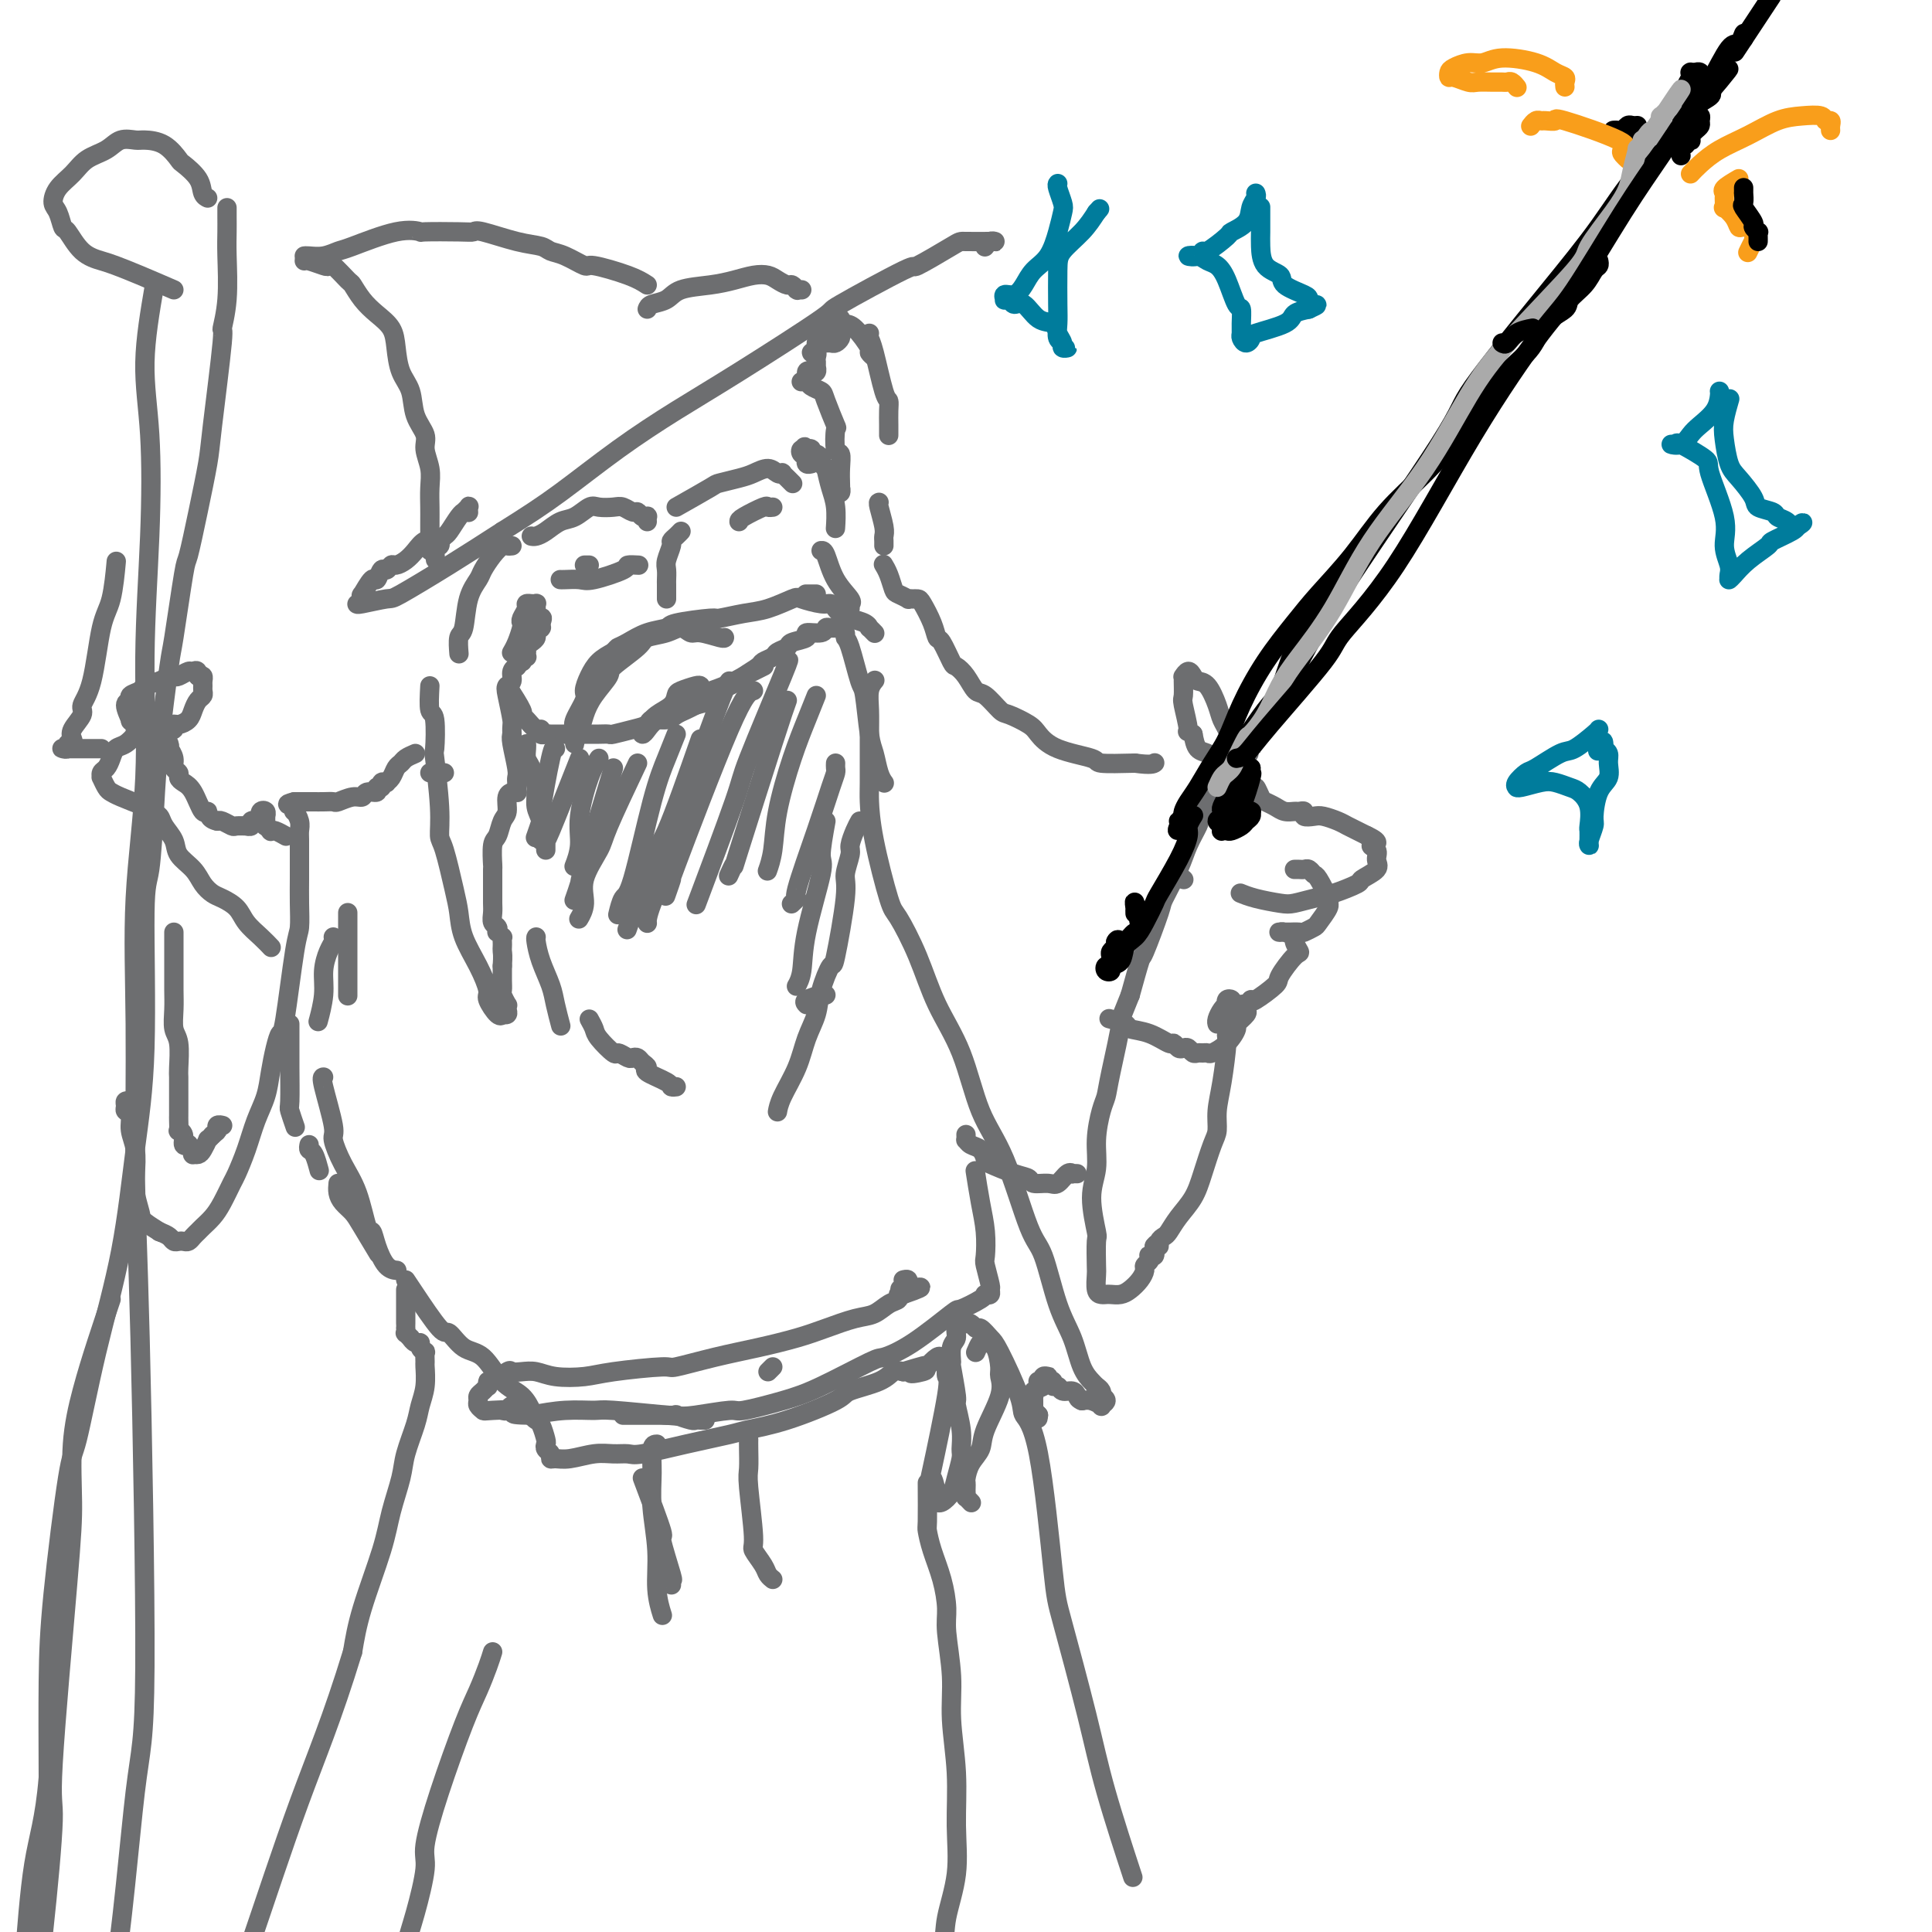<svg viewBox='0 0 400 400' version='1.1' xmlns='http://www.w3.org/2000/svg' xmlns:xlink='http://www.w3.org/1999/xlink'><g fill='none' stroke='rgb(109,110,112)' stroke-width='4' stroke-linecap='round' stroke-linejoin='round'><path d='M134,59c-0.932,-0.604 -1.864,-1.208 -4,-2c-2.136,-0.792 -5.477,-1.771 -7,-2c-1.523,-0.229 -1.229,0.291 -2,0c-0.771,-0.291 -2.606,-1.392 -4,-2c-1.394,-0.608 -2.348,-0.723 -3,-1c-0.652,-0.277 -1.002,-0.715 -2,-1c-0.998,-0.285 -2.644,-0.416 -5,-1c-2.356,-0.584 -5.424,-1.620 -7,-2c-1.576,-0.380 -1.662,-0.105 -2,0c-0.338,0.105 -0.927,0.039 -3,0c-2.073,-0.039 -5.629,-0.050 -7,0c-1.371,0.050 -0.558,0.161 -1,0c-0.442,-0.161 -2.139,-0.593 -5,0c-2.861,0.593 -6.886,2.211 -9,3c-2.114,0.789 -2.318,0.747 -3,1c-0.682,0.253 -1.843,0.800 -3,1c-1.157,0.200 -2.312,0.054 -3,0c-0.688,-0.054 -0.911,-0.015 -1,0c-0.089,0.015 -0.045,0.008 0,0'/><path d='M63,54c0.111,-0.107 0.223,-0.214 1,0c0.777,0.214 2.221,0.748 3,1c0.779,0.252 0.893,0.220 1,0c0.107,-0.220 0.205,-0.628 1,0c0.795,0.628 2.286,2.292 3,3c0.714,0.708 0.650,0.460 1,1c0.350,0.540 1.115,1.870 2,3c0.885,1.130 1.890,2.061 3,3c1.110,0.939 2.323,1.885 3,3c0.677,1.115 0.816,2.399 1,4c0.184,1.601 0.412,3.519 1,5c0.588,1.481 1.534,2.524 2,4c0.466,1.476 0.450,3.384 1,5c0.550,1.616 1.664,2.939 2,4c0.336,1.061 -0.106,1.858 0,3c0.106,1.142 0.760,2.628 1,4c0.240,1.372 0.064,2.630 0,4c-0.064,1.370 -0.017,2.853 0,4c0.017,1.147 0.004,1.957 0,3c-0.004,1.043 0.002,2.318 0,3c-0.002,0.682 -0.011,0.770 0,1c0.011,0.230 0.041,0.600 0,1c-0.041,0.400 -0.155,0.828 0,1c0.155,0.172 0.577,0.086 1,0'/><path d='M90,114c0.305,3.695 0.068,0.934 0,0c-0.068,-0.934 0.033,-0.039 0,0c-0.033,0.039 -0.202,-0.778 0,-1c0.202,-0.222 0.774,0.150 1,0c0.226,-0.150 0.105,-0.821 0,-1c-0.105,-0.179 -0.196,0.134 0,0c0.196,-0.134 0.678,-0.714 1,-1c0.322,-0.286 0.482,-0.276 1,-1c0.518,-0.724 1.393,-2.181 2,-3c0.607,-0.819 0.947,-1.000 1,-1c0.053,0.000 -0.182,0.182 0,0c0.182,-0.182 0.781,-0.728 1,-1c0.219,-0.272 0.059,-0.269 0,0c-0.059,0.269 -0.016,0.803 0,1c0.016,0.197 0.005,0.056 0,0c-0.005,-0.056 -0.002,-0.028 0,0'/><path d='M91,112c-0.244,0.047 -0.489,0.094 -1,0c-0.511,-0.094 -1.289,-0.328 -2,0c-0.711,0.328 -1.356,1.216 -2,2c-0.644,0.784 -1.286,1.462 -2,2c-0.714,0.538 -1.501,0.937 -2,1c-0.499,0.063 -0.710,-0.211 -1,0c-0.290,0.211 -0.660,0.905 -1,1c-0.340,0.095 -0.652,-0.410 -1,0c-0.348,0.410 -0.733,1.734 -1,2c-0.267,0.266 -0.415,-0.528 -1,0c-0.585,0.528 -1.607,2.376 -2,3c-0.393,0.624 -0.158,0.023 0,0c0.158,-0.023 0.237,0.531 0,1c-0.237,0.469 -0.792,0.854 -1,1c-0.208,0.146 -0.070,0.054 0,0c0.070,-0.054 0.072,-0.070 0,0c-0.072,0.070 -0.218,0.226 1,0c1.218,-0.226 3.801,-0.834 5,-1c1.199,-0.166 1.015,0.109 3,-1c1.985,-1.109 6.139,-3.603 10,-6c3.861,-2.397 7.431,-4.699 11,-7'/><path d='M104,110c5.397,-3.385 8.388,-5.346 12,-8c3.612,-2.654 7.845,-6.000 12,-9c4.155,-3.000 8.233,-5.653 12,-8c3.767,-2.347 7.223,-4.387 13,-8c5.777,-3.613 13.874,-8.800 17,-11c3.126,-2.200 1.281,-1.413 4,-3c2.719,-1.587 10.002,-5.550 13,-7c2.998,-1.450 1.713,-0.389 3,-1c1.287,-0.611 5.147,-2.896 7,-4c1.853,-1.104 1.699,-1.028 3,-1c1.301,0.028 4.059,0.006 5,0c0.941,-0.006 0.066,0.002 0,0c-0.066,-0.002 0.676,-0.014 1,0c0.324,0.014 0.231,0.055 0,0c-0.231,-0.055 -0.601,-0.207 -1,0c-0.399,0.207 -0.828,0.773 -1,1c-0.172,0.227 -0.086,0.113 0,0'/><path d='M134,64c0.134,-0.364 0.268,-0.727 1,-1c0.732,-0.273 2.061,-0.455 3,-1c0.939,-0.545 1.487,-1.453 3,-2c1.513,-0.547 3.991,-0.732 6,-1c2.009,-0.268 3.550,-0.618 5,-1c1.450,-0.382 2.808,-0.797 4,-1c1.192,-0.203 2.218,-0.194 3,0c0.782,0.194 1.320,0.574 2,1c0.680,0.426 1.502,0.899 2,1c0.498,0.101 0.673,-0.169 1,0c0.327,0.169 0.806,0.777 1,1c0.194,0.223 0.104,0.060 0,0c-0.104,-0.060 -0.220,-0.016 0,0c0.220,0.016 0.777,0.005 1,0c0.223,-0.005 0.111,-0.002 0,0'/><path d='M171,66c0.006,-0.126 0.012,-0.253 0,0c-0.012,0.253 -0.040,0.884 0,1c0.040,0.116 0.150,-0.284 0,0c-0.150,0.284 -0.558,1.252 -1,2c-0.442,0.748 -0.917,1.275 -1,2c-0.083,0.725 0.227,1.648 0,2c-0.227,0.352 -0.989,0.132 -1,0c-0.011,-0.132 0.729,-0.175 1,0c0.271,0.175 0.072,0.568 0,1c-0.072,0.432 -0.018,0.904 0,1c0.018,0.096 0.001,-0.185 0,0c-0.001,0.185 0.013,0.834 0,1c-0.013,0.166 -0.055,-0.151 0,0c0.055,0.151 0.207,0.772 0,1c-0.207,0.228 -0.773,0.065 -1,0c-0.227,-0.065 -0.113,-0.033 0,0'/><path d='M168,77c-0.751,1.702 -1.129,0.456 -1,0c0.129,-0.456 0.766,-0.123 1,0c0.234,0.123 0.067,0.035 0,0c-0.067,-0.035 -0.033,-0.018 0,0'/><path d='M166,79c-0.098,0.024 -0.196,0.047 0,0c0.196,-0.047 0.687,-0.166 1,0c0.313,0.166 0.448,0.615 1,1c0.552,0.385 1.520,0.706 2,1c0.480,0.294 0.472,0.560 1,2c0.528,1.440 1.591,4.055 2,5c0.409,0.945 0.162,0.222 0,1c-0.162,0.778 -0.239,3.059 0,4c0.239,0.941 0.796,0.544 1,1c0.204,0.456 0.056,1.766 0,3c-0.056,1.234 -0.019,2.393 0,3c0.019,0.607 0.020,0.660 0,1c-0.020,0.340 -0.061,0.965 0,1c0.061,0.035 0.224,-0.519 0,-1c-0.224,-0.481 -0.834,-0.888 -1,-1c-0.166,-0.112 0.114,0.073 0,0c-0.114,-0.073 -0.622,-0.402 -1,-1c-0.378,-0.598 -0.627,-1.466 -1,-2c-0.373,-0.534 -0.869,-0.735 -1,-1c-0.131,-0.265 0.105,-0.593 0,-1c-0.105,-0.407 -0.550,-0.894 -1,-1c-0.450,-0.106 -0.904,0.167 -1,0c-0.096,-0.167 0.166,-0.776 0,-1c-0.166,-0.224 -0.762,-0.064 -1,0c-0.238,0.064 -0.119,0.032 0,0'/><path d='M167,93c-1.027,-1.067 -0.093,-0.234 0,0c0.093,0.234 -0.655,-0.129 -1,0c-0.345,0.129 -0.288,0.752 0,1c0.288,0.248 0.808,0.123 1,0c0.192,-0.123 0.055,-0.243 0,0c-0.055,0.243 -0.029,0.850 0,1c0.029,0.150 0.059,-0.156 0,0c-0.059,0.156 -0.208,0.773 0,1c0.208,0.227 0.774,0.065 1,0c0.226,-0.065 0.113,-0.032 0,0'/><path d='M106,113c-0.355,0.039 -0.710,0.078 -1,0c-0.290,-0.078 -0.515,-0.274 -1,0c-0.485,0.274 -1.229,1.019 -2,2c-0.771,0.981 -1.569,2.197 -2,3c-0.431,0.803 -0.494,1.193 -1,2c-0.506,0.807 -1.456,2.031 -2,4c-0.544,1.969 -0.682,4.682 -1,6c-0.318,1.318 -0.816,1.239 -1,2c-0.184,0.761 -0.052,2.360 0,3c0.052,0.640 0.026,0.320 0,0'/><path d='M89,142c-0.111,2.071 -0.222,4.142 0,5c0.222,0.858 0.777,0.503 1,2c0.223,1.497 0.114,4.847 0,6c-0.114,1.153 -0.234,0.111 0,2c0.234,1.889 0.823,6.710 1,10c0.177,3.290 -0.056,5.050 0,6c0.056,0.950 0.402,1.092 1,3c0.598,1.908 1.446,5.583 2,8c0.554,2.417 0.812,3.577 1,5c0.188,1.423 0.306,3.111 1,5c0.694,1.889 1.966,3.981 3,6c1.034,2.019 1.831,3.967 2,5c0.169,1.033 -0.291,1.153 0,2c0.291,0.847 1.332,2.420 2,3c0.668,0.580 0.963,0.165 1,0c0.037,-0.165 -0.185,-0.081 0,0c0.185,0.081 0.778,0.158 1,0c0.222,-0.158 0.074,-0.552 0,-1c-0.074,-0.448 -0.072,-0.949 0,-1c0.072,-0.051 0.216,0.347 0,0c-0.216,-0.347 -0.790,-1.441 -1,-2c-0.210,-0.559 -0.056,-0.583 0,-1c0.056,-0.417 0.015,-1.228 0,-2c-0.015,-0.772 -0.004,-1.506 0,-2c0.004,-0.494 0.002,-0.747 0,-1'/><path d='M104,200c0.155,-2.177 0.043,-2.621 0,-3c-0.043,-0.379 -0.015,-0.694 0,-1c0.015,-0.306 0.018,-0.603 0,-1c-0.018,-0.397 -0.056,-0.894 0,-1c0.056,-0.106 0.207,0.180 0,0c-0.207,-0.180 -0.774,-0.825 -1,-1c-0.226,-0.175 -0.113,0.119 0,0c0.113,-0.119 0.227,-0.652 0,-1c-0.227,-0.348 -0.793,-0.511 -1,-1c-0.207,-0.489 -0.055,-1.304 0,-2c0.055,-0.696 0.014,-1.272 0,-2c-0.014,-0.728 -0.001,-1.608 0,-3c0.001,-1.392 -0.011,-3.297 0,-4c0.011,-0.703 0.046,-0.203 0,-1c-0.046,-0.797 -0.171,-2.889 0,-4c0.171,-1.111 0.638,-1.240 1,-2c0.362,-0.760 0.618,-2.151 1,-3c0.382,-0.849 0.891,-1.156 1,-2c0.109,-0.844 -0.181,-2.225 0,-3c0.181,-0.775 0.833,-0.943 1,-1c0.167,-0.057 -0.151,-0.004 0,0c0.151,0.004 0.772,-0.040 1,0c0.228,0.040 0.062,0.166 0,0c-0.062,-0.166 -0.020,-0.622 0,-1c0.020,-0.378 0.019,-0.679 0,-1c-0.019,-0.321 -0.057,-0.663 0,-1c0.057,-0.337 0.208,-0.668 0,-2c-0.208,-1.332 -0.774,-3.666 -1,-5c-0.226,-1.334 -0.113,-1.667 0,-2'/><path d='M106,152c-0.099,-2.108 0.155,-1.878 0,-3c-0.155,-1.122 -0.717,-3.597 -1,-5c-0.283,-1.403 -0.287,-1.734 0,-2c0.287,-0.266 0.865,-0.468 1,-1c0.135,-0.532 -0.174,-1.395 0,-2c0.174,-0.605 0.830,-0.950 1,-1c0.170,-0.050 -0.147,0.197 0,0c0.147,-0.197 0.757,-0.838 1,-1c0.243,-0.162 0.118,0.154 0,0c-0.118,-0.154 -0.228,-0.777 0,-1c0.228,-0.223 0.793,-0.045 1,0c0.207,0.045 0.055,-0.044 0,0c-0.055,0.044 -0.012,0.219 0,0c0.012,-0.219 -0.007,-0.832 0,-1c0.007,-0.168 0.039,0.110 0,0c-0.039,-0.110 -0.150,-0.608 0,-1c0.150,-0.392 0.562,-0.680 1,-1c0.438,-0.320 0.902,-0.674 1,-1c0.098,-0.326 -0.170,-0.623 0,-1c0.170,-0.377 0.778,-0.832 1,-1c0.222,-0.168 0.060,-0.048 0,0c-0.060,0.048 -0.016,0.023 0,0c0.016,-0.023 0.004,-0.045 0,0c-0.004,0.045 -0.001,0.156 0,0c0.001,-0.156 0.001,-0.578 0,-1'/><path d='M112,129c0.856,-2.273 -0.503,-0.455 -1,0c-0.497,0.455 -0.132,-0.452 0,-1c0.132,-0.548 0.031,-0.735 0,-1c-0.031,-0.265 0.007,-0.607 0,-1c-0.007,-0.393 -0.058,-0.838 0,-1c0.058,-0.162 0.227,-0.041 0,0c-0.227,0.041 -0.849,0.004 -1,0c-0.151,-0.004 0.170,0.027 0,0c-0.170,-0.027 -0.829,-0.111 -1,0c-0.171,0.111 0.148,0.417 0,1c-0.148,0.583 -0.761,1.442 -1,2c-0.239,0.558 -0.103,0.815 0,1c0.103,0.185 0.172,0.297 0,1c-0.172,0.703 -0.585,1.997 -1,3c-0.415,1.003 -0.833,1.715 -1,2c-0.167,0.285 -0.084,0.142 0,0'/><path d='M105,142c1.284,2.013 2.569,4.027 3,5c0.431,0.973 0.010,0.906 0,1c-0.010,0.094 0.393,0.351 1,1c0.607,0.649 1.420,1.691 2,2c0.580,0.309 0.927,-0.113 1,0c0.073,0.113 -0.128,0.762 0,1c0.128,0.238 0.587,0.064 1,0c0.413,-0.064 0.782,-0.017 1,0c0.218,0.017 0.284,0.005 1,0c0.716,-0.005 2.080,-0.001 3,0c0.920,0.001 1.396,0.001 2,0c0.604,-0.001 1.337,-0.003 2,0c0.663,0.003 1.257,0.012 2,0c0.743,-0.012 1.636,-0.046 2,0c0.364,0.046 0.198,0.171 1,0c0.802,-0.171 2.571,-0.637 4,-1c1.429,-0.363 2.518,-0.622 3,-1c0.482,-0.378 0.356,-0.875 1,-1c0.644,-0.125 2.059,0.121 3,0c0.941,-0.121 1.407,-0.610 2,-1c0.593,-0.390 1.312,-0.683 2,-1c0.688,-0.317 1.344,-0.659 2,-1'/><path d='M144,146c5.114,-1.285 2.899,-1.496 3,-2c0.101,-0.504 2.517,-1.301 4,-2c1.483,-0.699 2.031,-1.301 3,-2c0.969,-0.699 2.358,-1.497 3,-2c0.642,-0.503 0.537,-0.712 1,-1c0.463,-0.288 1.495,-0.654 2,-1c0.505,-0.346 0.483,-0.671 1,-1c0.517,-0.329 1.575,-0.661 2,-1c0.425,-0.339 0.218,-0.683 1,-1c0.782,-0.317 2.552,-0.607 3,-1c0.448,-0.393 -0.426,-0.890 0,-1c0.426,-0.110 2.152,0.167 3,0c0.848,-0.167 0.818,-0.778 1,-1c0.182,-0.222 0.574,-0.057 1,0c0.426,0.057 0.884,0.005 1,0c0.116,-0.005 -0.111,0.038 0,0c0.111,-0.038 0.558,-0.157 1,0c0.442,0.157 0.878,0.588 1,1c0.122,0.412 -0.069,0.803 0,1c0.069,0.197 0.400,0.200 1,2c0.600,1.800 1.470,5.395 2,7c0.530,1.605 0.720,1.218 1,3c0.280,1.782 0.650,5.732 1,8c0.350,2.268 0.682,2.855 1,4c0.318,1.145 0.624,2.847 1,4c0.376,1.153 0.822,1.758 1,2c0.178,0.242 0.089,0.121 0,0'/><path d='M178,170c-0.300,0.538 -0.600,1.076 -1,2c-0.400,0.924 -0.899,2.236 -1,3c-0.101,0.764 0.195,0.982 0,2c-0.195,1.018 -0.882,2.838 -1,4c-0.118,1.162 0.334,1.668 0,5c-0.334,3.332 -1.455,9.492 -2,12c-0.545,2.508 -0.515,1.365 -1,2c-0.485,0.635 -1.485,3.048 -2,5c-0.515,1.952 -0.544,3.445 -1,5c-0.456,1.555 -1.338,3.174 -2,5c-0.662,1.826 -1.105,3.861 -2,6c-0.895,2.139 -2.241,4.384 -3,6c-0.759,1.616 -0.931,2.605 -1,3c-0.069,0.395 -0.034,0.198 0,0'/><path d='M109,154c0.022,0.232 0.043,0.463 0,1c-0.043,0.537 -0.151,1.378 0,2c0.151,0.622 0.562,1.024 1,2c0.438,0.976 0.902,2.524 1,4c0.098,1.476 -0.170,2.879 0,4c0.170,1.121 0.777,1.960 1,3c0.223,1.040 0.060,2.280 0,3c-0.060,0.720 -0.017,0.920 0,1c0.017,0.080 0.009,0.040 0,0'/><path d='M115,155c-0.188,-0.364 -0.376,-0.727 -1,2c-0.624,2.727 -1.683,8.545 -2,11c-0.317,2.455 0.107,1.545 0,2c-0.107,0.455 -0.745,2.273 -1,3c-0.255,0.727 -0.128,0.364 0,0'/><path d='M120,157c-2.423,6.136 -4.845,12.271 -6,15c-1.155,2.729 -1.041,2.051 -1,2c0.041,-0.051 0.011,0.525 0,1c-0.011,0.475 -0.003,0.850 0,1c0.003,0.150 0.002,0.075 0,0'/><path d='M124,157c-0.611,0.935 -1.222,1.869 -2,4c-0.778,2.131 -1.724,5.458 -2,8c-0.276,2.542 0.118,4.300 0,6c-0.118,1.700 -0.748,3.343 -1,4c-0.252,0.657 -0.126,0.329 0,0'/><path d='M127,159c-2.452,8.089 -4.905,16.179 -6,20c-1.095,3.821 -0.833,3.375 -1,4c-0.167,0.625 -0.762,2.321 -1,3c-0.238,0.679 -0.119,0.339 0,0'/><path d='M132,158c-2.403,5.076 -4.805,10.152 -6,13c-1.195,2.848 -1.182,3.468 -2,5c-0.818,1.532 -2.467,3.978 -3,6c-0.533,2.022 0.049,3.621 0,5c-0.049,1.379 -0.728,2.537 -1,3c-0.272,0.463 -0.136,0.232 0,0'/><path d='M140,152c-0.613,1.553 -1.226,3.107 -2,5c-0.774,1.893 -1.710,4.126 -3,9c-1.290,4.874 -2.933,12.389 -4,16c-1.067,3.611 -1.556,3.318 -2,4c-0.444,0.682 -0.841,2.338 -1,3c-0.159,0.662 -0.079,0.331 0,0'/><path d='M145,153c-2.694,7.689 -5.388,15.378 -7,19c-1.612,3.622 -2.144,3.177 -3,5c-0.856,1.823 -2.038,5.914 -3,9c-0.962,3.086 -1.703,5.167 -2,6c-0.297,0.833 -0.148,0.416 0,0'/><path d='M151,141c-0.362,0.463 -0.724,0.926 -3,7c-2.276,6.074 -6.466,17.757 -8,23c-1.534,5.243 -0.411,4.044 -1,6c-0.589,1.956 -2.889,7.065 -4,10c-1.111,2.935 -1.032,3.696 -1,4c0.032,0.304 0.016,0.152 0,0'/><path d='M156,143c-0.890,0.278 -1.780,0.555 -5,8c-3.220,7.445 -8.770,22.057 -11,28c-2.230,5.943 -1.139,3.215 -1,3c0.139,-0.215 -0.675,2.081 -1,3c-0.325,0.919 -0.163,0.459 0,0'/><path d='M163,137c0.335,-0.536 0.670,-1.072 -1,3c-1.670,4.072 -5.344,12.751 -7,17c-1.656,4.249 -1.292,4.067 -3,9c-1.708,4.933 -5.488,14.981 -7,19c-1.512,4.019 -0.756,2.010 0,0'/><path d='M163,145c-0.498,1.388 -0.995,2.775 -3,9c-2.005,6.225 -5.517,17.287 -7,22c-1.483,4.713 -0.938,3.077 -1,3c-0.062,-0.077 -0.732,1.407 -1,2c-0.268,0.593 -0.134,0.297 0,0'/><path d='M169,144c-0.591,1.485 -1.181,2.969 -2,5c-0.819,2.031 -1.866,4.608 -3,8c-1.134,3.392 -2.356,7.600 -3,11c-0.644,3.400 -0.712,5.992 -1,8c-0.288,2.008 -0.797,3.431 -1,4c-0.203,0.569 -0.102,0.285 0,0'/><path d='M173,158c-0.015,0.352 -0.030,0.705 0,1c0.030,0.295 0.104,0.533 0,1c-0.104,0.467 -0.385,1.162 -1,3c-0.615,1.838 -1.563,4.818 -3,9c-1.438,4.182 -3.365,9.564 -4,12c-0.635,2.436 0.021,1.925 0,2c-0.021,0.075 -0.720,0.736 -1,1c-0.280,0.264 -0.140,0.132 0,0'/><path d='M171,170c-0.508,2.811 -1.015,5.622 -1,7c0.015,1.378 0.554,1.322 0,4c-0.554,2.678 -2.200,8.089 -3,12c-0.800,3.911 -0.754,6.322 -1,8c-0.246,1.678 -0.785,2.622 -1,3c-0.215,0.378 -0.108,0.189 0,0'/><path d='M111,194c-0.059,0.097 -0.117,0.195 0,1c0.117,0.805 0.410,2.318 1,4c0.590,1.682 1.478,3.533 2,5c0.522,1.467 0.679,2.549 1,4c0.321,1.451 0.806,3.272 1,4c0.194,0.728 0.097,0.364 0,0'/><path d='M122,211c0.396,0.712 0.792,1.424 1,2c0.208,0.576 0.227,1.016 1,2c0.773,0.984 2.301,2.512 3,3c0.699,0.488 0.568,-0.062 1,0c0.432,0.062 1.427,0.738 2,1c0.573,0.262 0.724,0.111 1,0c0.276,-0.111 0.677,-0.181 1,0c0.323,0.181 0.569,0.613 1,1c0.431,0.387 1.047,0.731 1,1c-0.047,0.269 -0.759,0.464 0,1c0.759,0.536 2.987,1.412 4,2c1.013,0.588 0.811,0.889 1,1c0.189,0.111 0.768,0.032 1,0c0.232,-0.032 0.116,-0.016 0,0'/><path d='M110,111c0.269,0.056 0.537,0.113 1,0c0.463,-0.113 1.120,-0.394 2,-1c0.880,-0.606 1.983,-1.535 3,-2c1.017,-0.465 1.949,-0.465 3,-1c1.051,-0.535 2.222,-1.603 3,-2c0.778,-0.397 1.164,-0.121 2,0c0.836,0.121 2.122,0.089 3,0c0.878,-0.089 1.349,-0.234 2,0c0.651,0.234 1.481,0.846 2,1c0.519,0.154 0.728,-0.151 1,0c0.272,0.151 0.609,0.759 1,1c0.391,0.241 0.837,0.116 1,0c0.163,-0.116 0.044,-0.224 0,0c-0.044,0.224 -0.013,0.778 0,1c0.013,0.222 0.006,0.111 0,0'/><path d='M121,117c0.417,0.000 0.833,0.000 1,0c0.167,0.000 0.083,0.000 0,0'/><path d='M140,105c2.835,-1.602 5.669,-3.205 7,-4c1.331,-0.795 1.158,-0.784 2,-1c0.842,-0.216 2.699,-0.660 4,-1c1.301,-0.340 2.046,-0.575 3,-1c0.954,-0.425 2.116,-1.038 3,-1c0.884,0.038 1.490,0.727 2,1c0.510,0.273 0.925,0.129 1,0c0.075,-0.129 -0.190,-0.245 0,0c0.190,0.245 0.834,0.849 1,1c0.166,0.151 -0.148,-0.152 0,0c0.148,0.152 0.756,0.758 1,1c0.244,0.242 0.122,0.121 0,0'/><path d='M153,108c-0.008,-0.196 -0.016,-0.392 1,-1c1.016,-0.608 3.056,-1.627 4,-2c0.944,-0.373 0.793,-0.100 1,0c0.207,0.100 0.774,0.029 1,0c0.226,-0.029 0.113,-0.014 0,0'/><path d='M141,110c-0.301,0.319 -0.603,0.637 -1,1c-0.397,0.363 -0.891,0.770 -1,1c-0.109,0.230 0.167,0.284 0,1c-0.167,0.716 -0.777,2.093 -1,3c-0.223,0.907 -0.060,1.343 0,2c0.060,0.657 0.016,1.535 0,2c-0.016,0.465 -0.004,0.516 0,1c0.004,0.484 0.001,1.399 0,2c-0.001,0.601 -0.000,0.886 0,1c0.000,0.114 0.000,0.057 0,0'/><path d='M116,120c0.126,0.014 0.252,0.028 1,0c0.748,-0.028 2.117,-0.099 3,0c0.883,0.099 1.281,0.366 3,0c1.719,-0.366 4.760,-1.366 6,-2c1.240,-0.634 0.680,-0.901 1,-1c0.320,-0.099 1.520,-0.028 2,0c0.480,0.028 0.240,0.014 0,0'/><path d='M169,123c-0.845,0.000 -1.690,0.000 -2,0c-0.310,0.000 -0.083,0.000 0,0c0.083,0.000 0.024,0.000 0,0c-0.024,-0.000 -0.012,0.000 0,0'/><path d='M150,132c-0.018,0.123 -0.037,0.246 -1,0c-0.963,-0.246 -2.871,-0.862 -4,-1c-1.129,-0.138 -1.478,0.201 -2,0c-0.522,-0.201 -1.216,-0.944 -2,-1c-0.784,-0.056 -1.658,0.574 -3,1c-1.342,0.426 -3.154,0.648 -4,1c-0.846,0.352 -0.727,0.835 -2,2c-1.273,1.165 -3.937,3.012 -5,4c-1.063,0.988 -0.523,1.115 -1,2c-0.477,0.885 -1.970,2.527 -3,4c-1.030,1.473 -1.596,2.777 -2,4c-0.404,1.223 -0.644,2.364 -1,3c-0.356,0.636 -0.827,0.766 -1,1c-0.173,0.234 -0.048,0.570 0,1c0.048,0.430 0.021,0.953 0,1c-0.021,0.047 -0.034,-0.381 0,-1c0.034,-0.619 0.117,-1.428 0,-2c-0.117,-0.572 -0.432,-0.905 0,-2c0.432,-1.095 1.613,-2.951 2,-4c0.387,-1.049 -0.020,-1.292 0,-2c0.020,-0.708 0.467,-1.883 1,-3c0.533,-1.117 1.152,-2.176 2,-3c0.848,-0.824 1.924,-1.412 3,-2'/><path d='M127,135c0.926,-0.968 0.743,-0.889 1,-1c0.257,-0.111 0.956,-0.412 2,-1c1.044,-0.588 2.433,-1.463 4,-2c1.567,-0.537 3.311,-0.736 4,-1c0.689,-0.264 0.325,-0.594 2,-1c1.675,-0.406 5.391,-0.886 7,-1c1.609,-0.114 1.111,0.140 2,0c0.889,-0.140 3.166,-0.675 5,-1c1.834,-0.325 3.226,-0.442 5,-1c1.774,-0.558 3.928,-1.558 5,-2c1.072,-0.442 1.060,-0.326 2,0c0.940,0.326 2.831,0.861 4,1c1.169,0.139 1.616,-0.118 2,0c0.384,0.118 0.706,0.610 1,1c0.294,0.390 0.561,0.678 1,1c0.439,0.322 1.049,0.678 2,1c0.951,0.322 2.241,0.608 3,1c0.759,0.392 0.987,0.889 1,1c0.013,0.111 -0.189,-0.162 0,0c0.189,0.162 0.768,0.761 1,1c0.232,0.239 0.116,0.120 0,0'/><path d='M145,142c-0.111,-0.096 -0.221,-0.192 -1,0c-0.779,0.192 -2.226,0.671 -3,1c-0.774,0.329 -0.877,0.507 -1,1c-0.123,0.493 -0.268,1.299 -1,2c-0.732,0.701 -2.050,1.296 -3,2c-0.950,0.704 -1.532,1.517 -2,2c-0.468,0.483 -0.822,0.636 -1,1c-0.178,0.364 -0.180,0.939 0,1c0.180,0.061 0.543,-0.392 1,-1c0.457,-0.608 1.008,-1.371 2,-2c0.992,-0.629 2.425,-1.124 4,-2c1.575,-0.876 3.291,-2.133 5,-3c1.709,-0.867 3.411,-1.343 5,-2c1.589,-0.657 3.065,-1.496 4,-2c0.935,-0.504 1.329,-0.674 2,-1c0.671,-0.326 1.620,-0.807 2,-1c0.380,-0.193 0.190,-0.096 0,0'/><path d='M171,97c0.310,1.357 0.619,2.714 1,4c0.381,1.286 0.833,2.500 1,4c0.167,1.500 0.048,3.286 0,4c-0.048,0.714 -0.024,0.357 0,0'/><path d='M170,114c0.287,-0.031 0.574,-0.062 1,1c0.426,1.062 0.990,3.216 2,5c1.010,1.784 2.467,3.196 3,4c0.533,0.804 0.143,0.999 0,1c-0.143,0.001 -0.038,-0.192 0,0c0.038,0.192 0.011,0.769 0,1c-0.011,0.231 -0.005,0.115 0,0'/><path d='M170,71c0.332,0.007 0.663,0.013 1,0c0.337,-0.013 0.679,-0.046 1,0c0.321,0.046 0.622,0.171 1,0c0.378,-0.171 0.833,-0.637 1,-1c0.167,-0.363 0.045,-0.623 0,-1c-0.045,-0.377 -0.012,-0.871 0,-1c0.012,-0.129 0.002,0.108 0,0c-0.002,-0.108 0.002,-0.561 0,-1c-0.002,-0.439 -0.010,-0.864 0,-1c0.010,-0.136 0.039,0.016 0,0c-0.039,-0.016 -0.145,-0.202 0,0c0.145,0.202 0.540,0.790 1,1c0.460,0.210 0.985,0.043 2,1c1.015,0.957 2.519,3.040 3,4c0.481,0.960 -0.063,0.797 0,1c0.063,0.203 0.732,0.772 1,1c0.268,0.228 0.134,0.114 0,0'/><path d='M180,69c-0.061,0.312 -0.121,0.625 0,1c0.121,0.375 0.425,0.814 1,3c0.575,2.186 1.422,6.120 2,8c0.578,1.880 0.887,1.705 1,2c0.113,0.295 0.030,1.058 0,2c-0.030,0.942 -0.008,2.061 0,3c0.008,0.939 0.002,1.697 0,2c-0.002,0.303 -0.001,0.152 0,0'/><path d='M182,104c-0.113,0.024 -0.226,0.049 0,1c0.226,0.951 0.793,2.829 1,4c0.207,1.171 0.056,1.633 0,2c-0.056,0.367 -0.015,0.637 0,1c0.015,0.363 0.004,0.818 0,1c-0.004,0.182 -0.002,0.091 0,0'/><path d='M183,117c-0.087,-0.141 -0.173,-0.283 0,0c0.173,0.283 0.606,0.990 1,2c0.394,1.010 0.751,2.323 1,3c0.249,0.677 0.392,0.717 1,1c0.608,0.283 1.683,0.808 2,1c0.317,0.192 -0.123,0.052 0,0c0.123,-0.052 0.810,-0.016 1,0c0.190,0.016 -0.118,0.012 0,0c0.118,-0.012 0.660,-0.031 1,0c0.340,0.031 0.476,0.114 1,1c0.524,0.886 1.435,2.576 2,4c0.565,1.424 0.784,2.582 1,3c0.216,0.418 0.428,0.095 1,1c0.572,0.905 1.503,3.038 2,4c0.497,0.962 0.560,0.752 1,1c0.440,0.248 1.256,0.955 2,2c0.744,1.045 1.414,2.430 2,3c0.586,0.570 1.087,0.326 2,1c0.913,0.674 2.239,2.267 3,3c0.761,0.733 0.958,0.606 2,1c1.042,0.394 2.929,1.311 4,2c1.071,0.689 1.326,1.152 2,2c0.674,0.848 1.768,2.083 4,3c2.232,0.917 5.601,1.516 7,2c1.399,0.484 0.828,0.853 2,1c1.172,0.147 4.086,0.074 7,0'/><path d='M235,158c3.381,0.464 3.833,0.125 4,0c0.167,-0.125 0.048,-0.036 0,0c-0.048,0.036 -0.024,0.018 0,0'/><path d='M252,157c0.333,0.001 0.666,0.001 1,0c0.334,-0.001 0.668,-0.004 1,0c0.332,0.004 0.662,0.015 1,0c0.338,-0.015 0.684,-0.057 1,0c0.316,0.057 0.603,0.211 1,0c0.397,-0.211 0.906,-0.789 1,-1c0.094,-0.211 -0.227,-0.057 0,0c0.227,0.057 1.001,0.017 1,0c-0.001,-0.017 -0.777,-0.011 -1,0c-0.223,0.011 0.107,0.029 0,0c-0.107,-0.029 -0.652,-0.103 -1,0c-0.348,0.103 -0.498,0.382 -1,1c-0.502,0.618 -1.356,1.575 -2,2c-0.644,0.425 -1.077,0.319 -2,2c-0.923,1.681 -2.335,5.148 -3,7c-0.665,1.852 -0.582,2.090 -1,3c-0.418,0.910 -1.338,2.494 -2,4c-0.662,1.506 -1.066,2.934 -2,5c-0.934,2.066 -2.400,4.769 -3,6c-0.600,1.231 -0.336,0.990 -1,3c-0.664,2.010 -2.256,6.272 -3,8c-0.744,1.728 -0.641,0.922 -1,2c-0.359,1.078 -1.179,4.039 -2,7'/><path d='M234,206c-3.129,7.787 -1.953,4.756 -2,6c-0.047,1.244 -1.318,6.765 -2,10c-0.682,3.235 -0.776,4.185 -1,5c-0.224,0.815 -0.578,1.494 -1,3c-0.422,1.506 -0.912,3.839 -1,6c-0.088,2.161 0.225,4.152 0,6c-0.225,1.848 -0.988,3.554 -1,6c-0.012,2.446 0.728,5.632 1,7c0.272,1.368 0.076,0.916 0,2c-0.076,1.084 -0.031,3.702 0,5c0.031,1.298 0.049,1.276 0,2c-0.049,0.724 -0.165,2.195 0,3c0.165,0.805 0.610,0.946 1,1c0.390,0.054 0.724,0.023 1,0c0.276,-0.023 0.495,-0.037 1,0c0.505,0.037 1.297,0.126 2,0c0.703,-0.126 1.316,-0.467 2,-1c0.684,-0.533 1.437,-1.257 2,-2c0.563,-0.743 0.934,-1.506 1,-2c0.066,-0.494 -0.175,-0.720 0,-1c0.175,-0.280 0.765,-0.615 1,-1c0.235,-0.385 0.116,-0.821 0,-1c-0.116,-0.179 -0.227,-0.100 0,0c0.227,0.100 0.793,0.220 1,0c0.207,-0.220 0.056,-0.781 0,-1c-0.056,-0.219 -0.015,-0.098 0,0c0.015,0.098 0.004,0.171 0,0c-0.004,-0.171 -0.002,-0.585 0,-1'/><path d='M239,258c1.013,-1.346 1.047,-0.211 1,0c-0.047,0.211 -0.175,-0.501 0,-1c0.175,-0.499 0.651,-0.784 1,-1c0.349,-0.216 0.569,-0.362 1,-1c0.431,-0.638 1.072,-1.769 2,-3c0.928,-1.231 2.143,-2.561 3,-4c0.857,-1.439 1.357,-2.985 2,-5c0.643,-2.015 1.430,-4.498 2,-6c0.570,-1.502 0.922,-2.022 1,-3c0.078,-0.978 -0.119,-2.415 0,-4c0.119,-1.585 0.554,-3.317 1,-6c0.446,-2.683 0.904,-6.315 1,-8c0.096,-1.685 -0.169,-1.422 0,-2c0.169,-0.578 0.774,-1.998 1,-3c0.226,-1.002 0.075,-1.585 0,-2c-0.075,-0.415 -0.072,-0.662 0,-1c0.072,-0.338 0.213,-0.768 0,-1c-0.213,-0.232 -0.779,-0.266 -1,0c-0.221,0.266 -0.098,0.831 0,1c0.098,0.169 0.170,-0.060 0,0c-0.170,0.060 -0.582,0.408 -1,1c-0.418,0.592 -0.843,1.429 -1,2c-0.157,0.571 -0.045,0.878 0,1c0.045,0.122 0.022,0.061 0,0'/><path d='M223,243c-0.439,-0.016 -0.879,-0.033 -1,0c-0.121,0.033 0.076,0.115 0,0c-0.076,-0.115 -0.425,-0.426 -1,0c-0.575,0.426 -1.376,1.591 -2,2c-0.624,0.409 -1.071,0.064 -2,0c-0.929,-0.064 -2.339,0.153 -3,0c-0.661,-0.153 -0.571,-0.675 -1,-1c-0.429,-0.325 -1.375,-0.454 -3,-1c-1.625,-0.546 -3.928,-1.509 -5,-2c-1.072,-0.491 -0.914,-0.509 -1,-1c-0.086,-0.491 -0.415,-1.456 -1,-2c-0.585,-0.544 -1.425,-0.668 -2,-1c-0.575,-0.332 -0.886,-0.874 -1,-1c-0.114,-0.126 -0.030,0.162 0,0c0.030,-0.162 0.008,-0.775 0,-1c-0.008,-0.225 -0.002,-0.060 0,0c0.002,0.060 0.001,0.017 0,0c-0.001,-0.017 -0.000,-0.009 0,0'/><path d='M92,160c-0.340,0.000 -0.679,0.000 -1,0c-0.321,0.000 -0.622,0.000 -1,0c-0.378,0.000 -0.833,0.000 -1,0c-0.167,0.000 -0.048,0.000 0,0c0.048,0.000 0.024,0.000 0,0'/><path d='M86,156c-0.757,0.326 -1.513,0.651 -2,1c-0.487,0.349 -0.704,0.721 -1,1c-0.296,0.279 -0.672,0.466 -1,1c-0.328,0.534 -0.609,1.415 -1,2c-0.391,0.585 -0.894,0.874 -1,1c-0.106,0.126 0.184,0.090 0,0c-0.184,-0.090 -0.841,-0.236 -1,0c-0.159,0.236 0.179,0.852 0,1c-0.179,0.148 -0.876,-0.172 -1,0c-0.124,0.172 0.324,0.834 0,1c-0.324,0.166 -1.420,-0.166 -2,0c-0.580,0.166 -0.645,0.829 -1,1c-0.355,0.171 -1.002,-0.150 -2,0c-0.998,0.150 -2.347,0.772 -3,1c-0.653,0.228 -0.608,0.061 -1,0c-0.392,-0.061 -1.219,-0.016 -2,0c-0.781,0.016 -1.515,0.004 -2,0c-0.485,-0.004 -0.722,-0.001 -1,0c-0.278,0.001 -0.596,0.000 -1,0c-0.404,-0.000 -0.893,-0.000 -1,0c-0.107,0.000 0.167,0.000 0,0c-0.167,-0.000 -0.776,-0.000 -1,0c-0.224,0.000 -0.064,0.000 0,0c0.064,-0.000 0.032,-0.000 0,0'/><path d='M61,166c-2.789,0.623 -0.761,0.681 0,1c0.761,0.319 0.257,0.899 0,1c-0.257,0.101 -0.265,-0.276 0,0c0.265,0.276 0.803,1.206 1,2c0.197,0.794 0.053,1.453 0,2c-0.053,0.547 -0.014,0.983 0,2c0.014,1.017 0.002,2.614 0,4c-0.002,1.386 0.007,2.562 0,4c-0.007,1.438 -0.029,3.140 0,5c0.029,1.860 0.110,3.879 0,5c-0.110,1.121 -0.411,1.345 -1,5c-0.589,3.655 -1.466,10.742 -2,14c-0.534,3.258 -0.723,2.687 -1,3c-0.277,0.313 -0.640,1.509 -1,3c-0.360,1.491 -0.716,3.275 -1,5c-0.284,1.725 -0.495,3.391 -1,5c-0.505,1.609 -1.304,3.162 -2,5c-0.696,1.838 -1.288,3.962 -2,6c-0.712,2.038 -1.542,3.989 -2,5c-0.458,1.011 -0.542,1.083 -1,2c-0.458,0.917 -1.288,2.679 -2,4c-0.712,1.321 -1.304,2.200 -2,3c-0.696,0.800 -1.496,1.521 -2,2c-0.504,0.479 -0.712,0.717 -1,1c-0.288,0.283 -0.655,0.613 -1,1c-0.345,0.387 -0.669,0.833 -1,1c-0.331,0.167 -0.669,0.056 -1,0c-0.331,-0.056 -0.656,-0.056 -1,0c-0.344,0.056 -0.708,0.169 -1,0c-0.292,-0.169 -0.512,-0.620 -1,-1c-0.488,-0.380 -1.244,-0.690 -2,-1'/><path d='M33,255c-0.449,-0.206 0.429,0.277 0,0c-0.429,-0.277 -2.167,-1.316 -3,-2c-0.833,-0.684 -0.763,-1.015 -1,-2c-0.237,-0.985 -0.780,-2.624 -1,-4c-0.220,-1.376 -0.115,-2.487 0,-4c0.115,-1.513 0.241,-3.427 0,-5c-0.241,-1.573 -0.850,-2.803 -1,-4c-0.150,-1.197 0.160,-2.359 0,-3c-0.160,-0.641 -0.789,-0.760 -1,-1c-0.211,-0.240 -0.005,-0.600 0,-1c0.005,-0.400 -0.191,-0.838 0,-1c0.191,-0.162 0.769,-0.046 1,0c0.231,0.046 0.116,0.023 0,0'/><path d='M59,173c0.194,0.111 0.388,0.222 0,0c-0.388,-0.222 -1.358,-0.776 -2,-1c-0.642,-0.224 -0.957,-0.117 -1,0c-0.043,0.117 0.185,0.242 0,0c-0.185,-0.242 -0.782,-0.853 -1,-1c-0.218,-0.147 -0.058,0.171 0,0c0.058,-0.171 0.015,-0.829 0,-1c-0.015,-0.171 -0.003,0.147 0,0c0.003,-0.147 -0.003,-0.758 0,-1c0.003,-0.242 0.015,-0.113 0,0c-0.015,0.113 -0.055,0.211 0,0c0.055,-0.211 0.207,-0.732 0,-1c-0.207,-0.268 -0.772,-0.282 -1,0c-0.228,0.282 -0.118,0.859 0,1c0.118,0.141 0.243,-0.155 0,0c-0.243,0.155 -0.854,0.759 -1,1c-0.146,0.241 0.173,0.117 0,0c-0.173,-0.117 -0.838,-0.228 -1,0c-0.162,0.228 0.179,0.794 0,1c-0.179,0.206 -0.878,0.051 -1,0c-0.122,-0.051 0.332,0.000 0,0c-0.332,-0.000 -1.450,-0.052 -2,0c-0.550,0.052 -0.533,0.206 -1,0c-0.467,-0.206 -1.419,-0.773 -2,-1c-0.581,-0.227 -0.790,-0.113 -1,0'/><path d='M45,170c-1.964,-0.356 -1.875,-1.744 -2,-2c-0.125,-0.256 -0.463,0.622 -1,0c-0.537,-0.622 -1.272,-2.743 -2,-4c-0.728,-1.257 -1.448,-1.649 -2,-2c-0.552,-0.351 -0.936,-0.662 -1,-1c-0.064,-0.338 0.193,-0.703 0,-1c-0.193,-0.297 -0.835,-0.527 -1,-1c-0.165,-0.473 0.149,-1.191 0,-2c-0.149,-0.809 -0.759,-1.709 -1,-2c-0.241,-0.291 -0.113,0.027 0,0c0.113,-0.027 0.211,-0.400 0,-1c-0.211,-0.600 -0.732,-1.428 -1,-2c-0.268,-0.572 -0.283,-0.889 0,-1c0.283,-0.111 0.862,-0.015 1,0c0.138,0.015 -0.167,-0.051 0,0c0.167,0.051 0.804,0.218 1,0c0.196,-0.218 -0.050,-0.822 0,-1c0.050,-0.178 0.395,0.068 1,0c0.605,-0.068 1.468,-0.452 2,-1c0.532,-0.548 0.731,-1.260 1,-2c0.269,-0.740 0.608,-1.507 1,-2c0.392,-0.493 0.838,-0.710 1,-1c0.162,-0.290 0.041,-0.652 0,-1c-0.041,-0.348 -0.001,-0.681 0,-1c0.001,-0.319 -0.038,-0.624 0,-1c0.038,-0.376 0.154,-0.822 0,-1c-0.154,-0.178 -0.577,-0.089 -1,0'/><path d='M41,140c0.115,-1.603 -0.599,-1.110 -1,-1c-0.401,0.110 -0.490,-0.164 -1,0c-0.510,0.164 -1.440,0.765 -2,1c-0.560,0.235 -0.751,0.105 -1,0c-0.249,-0.105 -0.558,-0.183 -1,0c-0.442,0.183 -1.017,0.627 -2,1c-0.983,0.373 -2.373,0.675 -3,1c-0.627,0.325 -0.490,0.673 -1,1c-0.510,0.327 -1.669,0.634 -2,1c-0.331,0.366 0.164,0.791 0,1c-0.164,0.209 -0.986,0.204 -1,1c-0.014,0.796 0.781,2.395 1,3c0.219,0.605 -0.138,0.218 0,0c0.138,-0.218 0.771,-0.267 1,0c0.229,0.267 0.056,0.849 0,1c-0.056,0.151 0.006,-0.129 0,0c-0.006,0.129 -0.082,0.667 0,1c0.082,0.333 0.320,0.460 0,1c-0.320,0.540 -1.200,1.492 -2,2c-0.800,0.508 -1.521,0.571 -2,1c-0.479,0.429 -0.718,1.223 -1,2c-0.282,0.777 -0.609,1.535 -1,2c-0.391,0.465 -0.848,0.635 -1,1c-0.152,0.365 0.002,0.923 0,1c-0.002,0.077 -0.158,-0.327 0,0c0.158,0.327 0.630,1.387 1,2c0.370,0.613 0.638,0.780 1,1c0.362,0.220 0.818,0.491 2,1c1.182,0.509 3.091,1.254 5,2'/><path d='M30,167c2.042,1.453 2.648,1.585 3,2c0.352,0.415 0.450,1.112 1,2c0.550,0.888 1.551,1.968 2,3c0.449,1.032 0.346,2.016 1,3c0.654,0.984 2.066,1.968 3,3c0.934,1.032 1.390,2.114 2,3c0.610,0.886 1.374,1.578 2,2c0.626,0.422 1.114,0.576 2,1c0.886,0.424 2.171,1.119 3,2c0.829,0.881 1.202,1.947 2,3c0.798,1.053 2.023,2.091 3,3c0.977,0.909 1.708,1.688 2,2c0.292,0.312 0.146,0.156 0,0'/><path d='M36,193c0.000,1.643 0.000,3.285 0,4c-0.000,0.715 -0.001,0.502 0,1c0.001,0.498 0.004,1.705 0,3c-0.004,1.295 -0.015,2.676 0,4c0.015,1.324 0.057,2.591 0,4c-0.057,1.409 -0.211,2.959 0,4c0.211,1.041 0.789,1.571 1,3c0.211,1.429 0.057,3.755 0,5c-0.057,1.245 -0.015,1.407 0,2c0.015,0.593 0.004,1.617 0,3c-0.004,1.383 -0.002,3.127 0,4c0.002,0.873 0.005,0.877 0,1c-0.005,0.123 -0.016,0.366 0,1c0.016,0.634 0.061,1.659 0,2c-0.061,0.341 -0.228,-0.000 0,0c0.228,0.000 0.849,0.343 1,1c0.151,0.657 -0.170,1.630 0,2c0.170,0.370 0.829,0.137 1,0c0.171,-0.137 -0.147,-0.180 0,0c0.147,0.180 0.760,0.582 1,1c0.240,0.418 0.107,0.850 0,1c-0.107,0.150 -0.187,0.016 0,0c0.187,-0.016 0.641,0.084 1,0c0.359,-0.084 0.622,-0.352 1,-1c0.378,-0.648 0.871,-1.674 1,-2c0.129,-0.326 -0.106,0.050 0,0c0.106,-0.050 0.553,-0.525 1,-1'/><path d='M44,235c0.862,-0.785 1.015,-0.746 1,-1c-0.015,-0.254 -0.200,-0.800 0,-1c0.200,-0.200 0.785,-0.054 1,0c0.215,0.054 0.062,0.015 0,0c-0.062,-0.015 -0.031,-0.008 0,0'/><path d='M69,194c0.081,0.288 0.162,0.575 0,1c-0.162,0.425 -0.565,0.987 -1,2c-0.435,1.013 -0.900,2.478 -1,4c-0.100,1.522 0.165,3.102 0,5c-0.165,1.898 -0.762,4.114 -1,5c-0.238,0.886 -0.119,0.443 0,0'/><path d='M67,223c-0.237,-0.001 -0.475,-0.003 0,2c0.475,2.003 1.661,6.009 2,8c0.339,1.991 -0.169,1.967 0,3c0.169,1.033 1.014,3.121 2,5c0.986,1.879 2.112,3.547 3,6c0.888,2.453 1.538,5.691 2,7c0.462,1.309 0.737,0.691 1,1c0.263,0.309 0.514,1.547 1,3c0.486,1.453 1.208,3.122 2,4c0.792,0.878 1.655,0.965 2,1c0.345,0.035 0.173,0.017 0,0'/><path d='M84,265c0.322,0.483 0.645,0.966 2,3c1.355,2.034 3.744,5.619 5,7c1.256,1.381 1.379,0.557 2,1c0.621,0.443 1.739,2.154 3,3c1.261,0.846 2.664,0.826 4,2c1.336,1.174 2.606,3.541 4,5c1.394,1.459 2.914,2.008 4,3c1.086,0.992 1.739,2.426 2,3c0.261,0.574 0.131,0.287 0,0'/><path d='M202,243c-0.083,-0.536 -0.167,-1.072 0,0c0.167,1.072 0.584,3.752 1,6c0.416,2.248 0.829,4.066 1,6c0.171,1.934 0.099,3.986 0,5c-0.099,1.014 -0.227,0.990 0,2c0.227,1.010 0.807,3.055 1,4c0.193,0.945 -0.001,0.789 0,1c0.001,0.211 0.197,0.790 0,1c-0.197,0.210 -0.785,0.050 -1,0c-0.215,-0.050 -0.055,0.010 0,0c0.055,-0.010 0.004,-0.088 0,0c-0.004,0.088 0.037,0.343 -1,1c-1.037,0.657 -3.153,1.717 -4,2c-0.847,0.283 -0.427,-0.209 -2,1c-1.573,1.209 -5.140,4.119 -8,6c-2.860,1.881 -5.012,2.732 -6,3c-0.988,0.268 -0.812,-0.048 -3,1c-2.188,1.048 -6.739,3.461 -10,5c-3.261,1.539 -5.232,2.203 -8,3c-2.768,0.797 -6.332,1.726 -8,2c-1.668,0.274 -1.441,-0.109 -3,0c-1.559,0.109 -4.904,0.708 -7,1c-2.096,0.292 -2.943,0.277 -6,0c-3.057,-0.277 -8.325,-0.817 -11,-1c-2.675,-0.183 -2.759,-0.011 -4,0c-1.241,0.011 -3.640,-0.140 -6,0c-2.360,0.140 -4.680,0.570 -7,1'/><path d='M110,293c-6.924,-0.068 -2.233,-0.739 -2,-1c0.233,-0.261 -3.991,-0.111 -6,0c-2.009,0.111 -1.804,0.185 -2,0c-0.196,-0.185 -0.795,-0.628 -1,-1c-0.205,-0.372 -0.016,-0.673 0,-1c0.016,-0.327 -0.139,-0.680 0,-1c0.139,-0.320 0.574,-0.605 1,-1c0.426,-0.395 0.843,-0.898 1,-1c0.157,-0.102 0.055,0.197 0,0c-0.055,-0.197 -0.062,-0.890 0,-1c0.062,-0.110 0.193,0.362 1,0c0.807,-0.362 2.289,-1.557 3,-2c0.711,-0.443 0.651,-0.132 1,0c0.349,0.132 1.108,0.085 2,0c0.892,-0.085 1.918,-0.209 3,0c1.082,0.209 2.221,0.751 4,1c1.779,0.249 4.198,0.204 6,0c1.802,-0.204 2.986,-0.568 6,-1c3.014,-0.432 7.859,-0.931 10,-1c2.141,-0.069 1.578,0.291 3,0c1.422,-0.291 4.827,-1.234 8,-2c3.173,-0.766 6.113,-1.356 9,-2c2.887,-0.644 5.721,-1.342 8,-2c2.279,-0.658 4.002,-1.275 6,-2c1.998,-0.725 4.272,-1.557 6,-2c1.728,-0.443 2.911,-0.497 4,-1c1.089,-0.503 2.086,-1.454 3,-2c0.914,-0.546 1.746,-0.685 2,-1c0.254,-0.315 -0.070,-0.804 0,-1c0.070,-0.196 0.535,-0.098 1,0'/><path d='M187,268c7.209,-2.482 1.732,-1.187 0,-1c-1.732,0.187 0.282,-0.734 1,-1c0.718,-0.266 0.141,0.125 0,0c-0.141,-0.125 0.154,-0.764 0,-1c-0.154,-0.236 -0.758,-0.067 -1,0c-0.242,0.067 -0.121,0.034 0,0'/><path d='M72,189c0.000,-0.043 0.000,-0.087 0,0c0.000,0.087 0.000,0.304 0,1c0.000,0.696 0.000,1.872 0,3c0.000,1.128 0.000,2.210 0,4c0.000,1.790 0.000,4.290 0,6c0.000,1.710 0.000,2.632 0,3c0.000,0.368 0.000,0.184 0,0'/><path d='M60,212c0.002,1.327 0.004,2.654 0,4c-0.004,1.346 -0.015,2.712 0,5c0.015,2.288 0.056,5.500 0,7c-0.056,1.500 -0.207,1.288 0,2c0.207,0.712 0.774,2.346 1,3c0.226,0.654 0.113,0.327 0,0'/><path d='M64,237c-0.083,0.399 -0.167,0.798 0,1c0.167,0.202 0.583,0.208 1,1c0.417,0.792 0.833,2.369 1,3c0.167,0.631 0.083,0.315 0,0'/><path d='M70,245c-0.062,0.666 -0.125,1.332 0,2c0.125,0.668 0.437,1.339 1,2c0.563,0.661 1.378,1.311 2,2c0.622,0.689 1.052,1.416 2,3c0.948,1.584 2.414,4.024 3,5c0.586,0.976 0.293,0.488 0,0'/><path d='M84,267c-0.000,2.165 -0.000,4.330 0,5c0.000,0.670 0.000,-0.156 0,0c-0.000,0.156 -0.001,1.295 0,2c0.001,0.705 0.004,0.978 0,1c-0.004,0.022 -0.016,-0.205 0,0c0.016,0.205 0.060,0.844 0,1c-0.060,0.156 -0.222,-0.169 0,0c0.222,0.169 0.829,0.833 1,1c0.171,0.167 -0.094,-0.161 0,0c0.094,0.161 0.547,0.812 1,1c0.453,0.188 0.906,-0.086 1,0c0.094,0.086 -0.171,0.531 0,1c0.171,0.469 0.779,0.960 1,1c0.221,0.040 0.056,-0.373 0,0c-0.056,0.373 -0.003,1.532 0,2c0.003,0.468 -0.045,0.246 0,1c0.045,0.754 0.182,2.485 0,4c-0.182,1.515 -0.682,2.816 -1,4c-0.318,1.184 -0.453,2.253 -1,4c-0.547,1.747 -1.505,4.173 -2,6c-0.495,1.827 -0.528,3.056 -1,5c-0.472,1.944 -1.384,4.604 -2,7c-0.616,2.396 -0.935,4.530 -2,8c-1.065,3.470 -2.876,8.277 -4,12c-1.124,3.723 -1.562,6.361 -2,9'/><path d='M73,342c-4.268,13.940 -7.438,21.290 -11,31c-3.562,9.710 -7.515,21.779 -10,29c-2.485,7.221 -3.503,9.595 -7,19c-3.497,9.405 -9.473,25.840 -15,41c-5.527,15.160 -10.603,29.043 -13,41c-2.397,11.957 -2.113,21.988 -2,26c0.113,4.012 0.057,2.006 0,0'/><path d='M102,342c-0.253,0.823 -0.507,1.645 -1,3c-0.493,1.355 -1.227,3.242 -2,5c-0.773,1.758 -1.586,3.385 -3,7c-1.414,3.615 -3.429,9.217 -5,14c-1.571,4.783 -2.697,8.746 -3,11c-0.303,2.254 0.218,2.797 0,5c-0.218,2.203 -1.176,6.064 -2,9c-0.824,2.936 -1.514,4.947 -2,7c-0.486,2.053 -0.768,4.150 -2,10c-1.232,5.850 -3.413,15.455 -4,20c-0.587,4.545 0.419,4.031 0,7c-0.419,2.969 -2.263,9.420 -3,12c-0.737,2.580 -0.369,1.290 0,0'/><path d='M104,292c0.372,0.105 0.744,0.209 1,0c0.256,-0.209 0.397,-0.733 1,-1c0.603,-0.267 1.667,-0.278 2,0c0.333,0.278 -0.066,0.846 0,1c0.066,0.154 0.596,-0.106 1,0c0.404,0.106 0.683,0.578 1,1c0.317,0.422 0.672,0.796 1,1c0.328,0.204 0.628,0.240 1,1c0.372,0.760 0.817,2.246 1,3c0.183,0.754 0.103,0.776 0,1c-0.103,0.224 -0.231,0.649 0,1c0.231,0.351 0.820,0.626 1,1c0.180,0.374 -0.048,0.846 0,1c0.048,0.154 0.373,-0.012 1,0c0.627,0.012 1.556,0.201 3,0c1.444,-0.201 3.404,-0.792 5,-1c1.596,-0.208 2.830,-0.034 4,0c1.170,0.034 2.277,-0.070 3,0c0.723,0.070 1.062,0.316 3,0c1.938,-0.316 5.476,-1.194 9,-2c3.524,-0.806 7.034,-1.539 9,-2c1.966,-0.461 2.389,-0.651 4,-1c1.611,-0.349 4.409,-0.857 8,-2c3.591,-1.143 7.973,-2.919 10,-4c2.027,-1.081 1.698,-1.465 3,-2c1.302,-0.535 4.235,-1.221 6,-2c1.765,-0.779 2.361,-1.651 3,-2c0.639,-0.349 1.319,-0.174 2,0'/><path d='M187,284c8.694,-2.637 3.428,-0.731 2,0c-1.428,0.731 0.980,0.286 2,0c1.020,-0.286 0.652,-0.414 1,-1c0.348,-0.586 1.414,-1.631 2,-2c0.586,-0.369 0.693,-0.062 1,0c0.307,0.062 0.813,-0.119 1,0c0.187,0.119 0.053,0.540 0,1c-0.053,0.460 -0.025,0.960 0,1c0.025,0.040 0.048,-0.379 0,0c-0.048,0.379 -0.167,1.555 0,2c0.167,0.445 0.618,0.157 0,4c-0.618,3.843 -2.307,11.816 -3,15c-0.693,3.184 -0.389,1.580 0,2c0.389,0.420 0.863,2.865 1,4c0.137,1.135 -0.065,0.959 0,1c0.065,0.041 0.395,0.297 1,0c0.605,-0.297 1.484,-1.147 2,-2c0.516,-0.853 0.670,-1.707 1,-3c0.330,-1.293 0.836,-3.024 1,-4c0.164,-0.976 -0.012,-1.198 0,-2c0.012,-0.802 0.214,-2.184 0,-4c-0.214,-1.816 -0.843,-4.066 -1,-5c-0.157,-0.934 0.158,-0.554 0,-2c-0.158,-1.446 -0.790,-4.720 -1,-6c-0.210,-1.280 0.002,-0.567 0,-1c-0.002,-0.433 -0.217,-2.013 0,-3c0.217,-0.987 0.866,-1.381 1,-2c0.134,-0.619 -0.247,-1.463 0,-2c0.247,-0.537 1.124,-0.769 2,-1'/><path d='M200,274c0.885,-0.518 1.597,0.687 2,1c0.403,0.313 0.498,-0.264 1,0c0.502,0.264 1.411,1.371 2,2c0.589,0.629 0.858,0.781 2,3c1.142,2.219 3.157,6.506 4,9c0.843,2.494 0.515,3.193 1,4c0.485,0.807 1.782,1.720 3,8c1.218,6.280 2.355,17.927 3,24c0.645,6.073 0.797,6.572 2,11c1.203,4.428 3.456,12.785 5,19c1.544,6.215 2.377,10.289 4,16c1.623,5.711 4.035,13.060 5,16c0.965,2.940 0.482,1.470 0,0'/><path d='M202,280c0.362,-0.845 0.723,-1.689 1,-2c0.277,-0.311 0.469,-0.088 1,0c0.531,0.088 1.399,0.043 2,1c0.601,0.957 0.933,2.917 1,4c0.067,1.083 -0.132,1.290 0,2c0.132,0.710 0.596,1.924 0,4c-0.596,2.076 -2.251,5.014 -3,7c-0.749,1.986 -0.593,3.018 -1,4c-0.407,0.982 -1.377,1.912 -2,3c-0.623,1.088 -0.899,2.334 -1,3c-0.101,0.666 -0.028,0.752 0,1c0.028,0.248 0.011,0.659 0,1c-0.011,0.341 -0.017,0.614 0,1c0.017,0.386 0.056,0.887 0,1c-0.056,0.113 -0.207,-0.162 0,0c0.207,0.162 0.774,0.761 1,1c0.226,0.239 0.113,0.120 0,0'/><path d='M192,307c0.016,3.239 0.033,6.477 0,8c-0.033,1.523 -0.115,1.330 0,2c0.115,0.670 0.427,2.203 1,4c0.573,1.797 1.406,3.858 2,6c0.594,2.142 0.948,4.364 1,6c0.052,1.636 -0.197,2.685 0,5c0.197,2.315 0.839,5.897 1,9c0.161,3.103 -0.160,5.729 0,9c0.160,3.271 0.802,7.188 1,11c0.198,3.812 -0.049,7.520 0,11c0.049,3.480 0.394,6.731 0,10c-0.394,3.269 -1.528,6.557 -2,9c-0.472,2.443 -0.281,4.042 -1,7c-0.719,2.958 -2.348,7.274 -3,9c-0.652,1.726 -0.326,0.863 0,0'/><path d='M136,299c-0.431,0.010 -0.863,0.020 -1,1c-0.137,0.980 0.019,2.929 0,5c-0.019,2.071 -0.215,4.265 0,7c0.215,2.735 0.841,6.011 1,9c0.159,2.989 -0.150,5.689 0,8c0.150,2.311 0.757,4.232 1,5c0.243,0.768 0.121,0.384 0,0'/><path d='M133,306c1.751,4.629 3.503,9.258 4,11c0.497,1.742 -0.259,0.597 0,2c0.259,1.403 1.533,5.356 2,7c0.467,1.644 0.126,0.981 0,1c-0.126,0.019 -0.036,0.720 0,1c0.036,0.280 0.018,0.140 0,0'/><path d='M155,298c-0.009,0.437 -0.018,0.875 0,2c0.018,1.125 0.064,2.938 0,4c-0.064,1.062 -0.239,1.373 0,4c0.239,2.627 0.891,7.569 1,10c0.109,2.431 -0.324,2.350 0,3c0.324,0.650 1.407,2.030 2,3c0.593,0.970 0.698,1.530 1,2c0.302,0.470 0.801,0.848 1,1c0.199,0.152 0.100,0.076 0,0'/><path d='M160,283c-0.417,0.417 -0.833,0.833 -1,1c-0.167,0.167 -0.083,0.083 0,0'/><path d='M146,294c-0.314,0.008 -0.627,0.016 -1,0c-0.373,-0.016 -0.804,-0.057 -1,0c-0.196,0.057 -0.156,0.211 -1,0c-0.844,-0.211 -2.573,-0.789 -3,-1c-0.427,-0.211 0.448,-0.057 0,0c-0.448,0.057 -2.218,0.015 -3,0c-0.782,-0.015 -0.577,-0.004 -1,0c-0.423,0.004 -1.476,0.001 -2,0c-0.524,-0.001 -0.519,-0.000 -1,0c-0.481,0.000 -1.447,0.000 -2,0c-0.553,-0.000 -0.693,-0.000 -1,0c-0.307,0.000 -0.783,0.000 -1,0c-0.217,-0.000 -0.177,-0.000 0,0c0.177,0.000 0.491,0.000 1,0c0.509,-0.000 1.214,-0.000 2,0c0.786,0.000 1.653,0.000 2,0c0.347,-0.000 0.173,-0.000 0,0'/><path d='M167,208c-0.310,-0.310 -0.619,-0.619 0,-1c0.619,-0.381 2.167,-0.833 3,-1c0.833,-0.167 0.952,-0.048 1,0c0.048,0.048 0.024,0.024 0,0'/><path d='M181,141c0.113,-0.136 0.227,-0.272 0,0c-0.227,0.272 -0.793,0.951 -1,2c-0.207,1.049 -0.054,2.468 0,4c0.054,1.532 0.011,3.178 0,6c-0.011,2.822 0.012,6.821 0,9c-0.012,2.179 -0.058,2.539 0,4c0.058,1.461 0.219,4.022 1,8c0.781,3.978 2.183,9.373 3,12c0.817,2.627 1.049,2.486 2,4c0.951,1.514 2.619,4.682 4,8c1.381,3.318 2.474,6.787 4,10c1.526,3.213 3.486,6.170 5,10c1.514,3.830 2.582,8.533 4,12c1.418,3.467 3.185,5.699 5,10c1.815,4.301 3.679,10.671 5,14c1.321,3.329 2.098,3.617 3,6c0.902,2.383 1.929,6.862 3,10c1.071,3.138 2.185,4.935 3,7c0.815,2.065 1.329,4.400 2,6c0.671,1.600 1.499,2.467 2,3c0.501,0.533 0.675,0.734 1,1c0.325,0.266 0.801,0.597 1,1c0.199,0.403 0.122,0.880 0,1c-0.122,0.120 -0.287,-0.115 0,0c0.287,0.115 1.027,0.581 1,1c-0.027,0.419 -0.822,0.793 -1,1c-0.178,0.207 0.260,0.248 0,0c-0.260,-0.248 -1.217,-0.785 -2,-1c-0.783,-0.215 -1.391,-0.107 -2,0'/><path d='M224,290c-0.814,-0.316 -0.849,-0.605 -1,-1c-0.151,-0.395 -0.418,-0.894 -1,-1c-0.582,-0.106 -1.479,0.182 -2,0c-0.521,-0.182 -0.665,-0.833 -1,-1c-0.335,-0.167 -0.859,0.152 -1,0c-0.141,-0.152 0.102,-0.773 0,-1c-0.102,-0.227 -0.549,-0.061 -1,0c-0.451,0.061 -0.907,0.016 -1,0c-0.093,-0.016 0.175,-0.003 0,0c-0.175,0.003 -0.794,-0.003 -1,0c-0.206,0.003 0.001,0.015 0,0c-0.001,-0.015 -0.209,-0.056 0,0c0.209,0.056 0.837,0.210 1,0c0.163,-0.210 -0.139,-0.785 0,-1c0.139,-0.215 0.719,-0.069 1,0c0.281,0.069 0.264,0.060 0,0c-0.264,-0.060 -0.775,-0.170 -1,0c-0.225,0.170 -0.166,0.619 0,1c0.166,0.381 0.437,0.695 0,1c-0.437,0.305 -1.581,0.603 -2,1c-0.419,0.397 -0.112,0.895 0,1c0.112,0.105 0.030,-0.183 0,0c-0.030,0.183 -0.008,0.838 0,1c0.008,0.162 0.001,-0.167 0,0c-0.001,0.167 0.002,0.832 0,1c-0.002,0.168 -0.011,-0.161 0,0c0.011,0.161 0.041,0.813 0,1c-0.041,0.187 -0.155,-0.089 0,0c0.155,0.089 0.577,0.545 1,1'/><path d='M215,293c-0.167,1.167 -0.083,0.583 0,0'/><path d='M245,182c0.000,0.000 0.100,0.100 0.1,0.1'/><path d='M251,159c0.447,-0.000 0.893,-0.000 1,0c0.107,0.000 -0.126,0.000 0,0c0.126,-0.000 0.612,-0.000 1,0c0.388,0.000 0.679,0.000 1,0c0.321,-0.000 0.671,-0.000 1,0c0.329,0.000 0.639,0.001 1,0c0.361,-0.001 0.775,-0.003 1,0c0.225,0.003 0.260,0.011 0,0c-0.260,-0.011 -0.815,-0.040 -1,0c-0.185,0.040 0.001,0.151 0,0c-0.001,-0.151 -0.189,-0.564 -1,-1c-0.811,-0.436 -2.245,-0.896 -3,-1c-0.755,-0.104 -0.831,0.147 -1,0c-0.169,-0.147 -0.430,-0.694 -1,-1c-0.570,-0.306 -1.449,-0.373 -2,-1c-0.551,-0.627 -0.776,-1.813 -1,-3'/><path d='M247,152c-1.713,-1.027 -0.995,-0.093 -1,-1c-0.005,-0.907 -0.734,-3.653 -1,-5c-0.266,-1.347 -0.068,-1.294 0,-2c0.068,-0.706 0.007,-2.172 0,-3c-0.007,-0.828 0.039,-1.017 0,-1c-0.039,0.017 -0.162,0.240 0,0c0.162,-0.240 0.611,-0.941 1,-1c0.389,-0.059 0.720,0.526 1,1c0.280,0.474 0.510,0.837 1,1c0.490,0.163 1.242,0.126 2,1c0.758,0.874 1.523,2.659 2,4c0.477,1.341 0.667,2.236 1,3c0.333,0.764 0.809,1.395 2,4c1.191,2.605 3.096,7.184 4,9c0.904,1.816 0.808,0.869 1,1c0.192,0.131 0.671,1.342 1,2c0.329,0.658 0.507,0.765 1,1c0.493,0.235 1.299,0.598 2,1c0.701,0.402 1.296,0.844 2,1c0.704,0.156 1.515,0.028 2,0c0.485,-0.028 0.643,0.044 1,0c0.357,-0.044 0.915,-0.205 1,0c0.085,0.205 -0.301,0.776 0,1c0.301,0.224 1.288,0.102 2,0c0.712,-0.102 1.149,-0.182 2,0c0.851,0.182 2.115,0.626 3,1c0.885,0.374 1.392,0.678 2,1c0.608,0.322 1.317,0.664 2,1c0.683,0.336 1.342,0.668 2,1'/><path d='M283,173c3.566,1.656 1.480,1.796 1,2c-0.480,0.204 0.646,0.473 1,1c0.354,0.527 -0.065,1.311 0,2c0.065,0.689 0.612,1.284 0,2c-0.612,0.716 -2.384,1.554 -3,2c-0.616,0.446 -0.077,0.498 -1,1c-0.923,0.502 -3.307,1.452 -5,2c-1.693,0.548 -2.696,0.693 -4,1c-1.304,0.307 -2.910,0.776 -4,1c-1.090,0.224 -1.663,0.204 -3,0c-1.337,-0.204 -3.437,-0.594 -5,-1c-1.563,-0.406 -2.589,-0.830 -3,-1c-0.411,-0.170 -0.205,-0.085 0,0'/><path d='M268,180c0.333,-0.008 0.665,-0.016 1,0c0.335,0.016 0.672,0.057 1,0c0.328,-0.057 0.648,-0.212 1,0c0.352,0.212 0.737,0.790 1,1c0.263,0.210 0.403,0.053 1,1c0.597,0.947 1.650,2.999 2,4c0.350,1.001 -0.004,0.952 0,1c0.004,0.048 0.368,0.195 0,1c-0.368,0.805 -1.466,2.268 -2,3c-0.534,0.732 -0.505,0.732 -1,1c-0.495,0.268 -1.513,0.804 -2,1c-0.487,0.196 -0.442,0.052 -1,0c-0.558,-0.052 -1.719,-0.014 -2,0c-0.281,0.014 0.319,0.003 0,0c-0.319,-0.003 -1.556,0.003 -2,0c-0.444,-0.003 -0.096,-0.013 0,0c0.096,0.013 -0.061,0.049 0,0c0.061,-0.049 0.341,-0.185 1,0c0.659,0.185 1.696,0.690 2,1c0.304,0.310 -0.125,0.424 0,1c0.125,0.576 0.804,1.616 1,2c0.196,0.384 -0.091,0.114 -1,1c-0.909,0.886 -2.439,2.928 -3,4c-0.561,1.072 -0.151,1.173 -1,2c-0.849,0.827 -2.957,2.379 -4,3c-1.043,0.621 -1.022,0.310 -1,0'/><path d='M259,207c-2.723,3.476 -1.529,1.667 -1,1c0.529,-0.667 0.393,-0.191 0,0c-0.393,0.191 -1.041,0.097 -1,0c0.041,-0.097 0.773,-0.196 1,0c0.227,0.196 -0.049,0.689 0,1c0.049,0.311 0.423,0.441 0,1c-0.423,0.559 -1.643,1.547 -2,2c-0.357,0.453 0.150,0.370 0,1c-0.150,0.630 -0.957,1.972 -2,3c-1.043,1.028 -2.321,1.740 -3,2c-0.679,0.260 -0.759,0.066 -1,0c-0.241,-0.066 -0.642,-0.004 -1,0c-0.358,0.004 -0.673,-0.050 -1,0c-0.327,0.050 -0.666,0.205 -1,0c-0.334,-0.205 -0.665,-0.771 -1,-1c-0.335,-0.229 -0.675,-0.121 -1,0c-0.325,0.121 -0.634,0.254 -1,0c-0.366,-0.254 -0.789,-0.894 -1,-1c-0.211,-0.106 -0.211,0.322 -1,0c-0.789,-0.322 -2.366,-1.393 -4,-2c-1.634,-0.607 -3.325,-0.750 -4,-1c-0.675,-0.250 -0.336,-0.606 -1,-1c-0.664,-0.394 -2.333,-0.827 -3,-1c-0.667,-0.173 -0.334,-0.087 0,0'/><path d='M21,155c-1.753,-0.000 -3.506,-0.000 -4,0c-0.494,0.000 0.270,0.000 0,0c-0.270,-0.000 -1.576,-0.000 -2,0c-0.424,0.000 0.034,0.001 0,0c-0.034,-0.001 -0.560,-0.004 -1,0c-0.440,0.004 -0.794,0.016 -1,0c-0.206,-0.016 -0.265,-0.059 0,0c0.265,0.059 0.853,0.221 1,0c0.147,-0.221 -0.149,-0.826 0,-1c0.149,-0.174 0.742,0.081 1,0c0.258,-0.081 0.180,-0.500 0,-1c-0.180,-0.500 -0.463,-1.082 0,-2c0.463,-0.918 1.672,-2.173 2,-3c0.328,-0.827 -0.224,-1.224 0,-2c0.224,-0.776 1.223,-1.929 2,-5c0.777,-3.071 1.332,-8.060 2,-11c0.668,-2.940 1.449,-3.830 2,-6c0.551,-2.170 0.872,-5.620 1,-7c0.128,-1.380 0.064,-0.690 0,0'/><path d='M32,59c-0.949,5.541 -1.898,11.081 -2,16c-0.102,4.919 0.645,9.216 1,15c0.355,5.784 0.320,13.054 0,21c-0.320,7.946 -0.923,16.570 -1,25c-0.077,8.430 0.374,16.668 0,25c-0.374,8.332 -1.574,16.757 -2,25c-0.426,8.243 -0.080,16.303 0,26c0.080,9.697 -0.106,21.032 0,30c0.106,8.968 0.503,15.570 1,35c0.497,19.430 1.094,51.688 1,68c-0.094,16.312 -0.879,16.677 -2,26c-1.121,9.323 -2.579,27.602 -5,43c-2.421,15.398 -5.806,27.915 -6,42c-0.194,14.085 2.802,29.739 4,36c1.198,6.261 0.599,3.131 0,0'/><path d='M36,60c-2.457,-1.064 -4.914,-2.128 -7,-3c-2.086,-0.872 -3.802,-1.551 -5,-2c-1.198,-0.449 -1.879,-0.666 -3,-1c-1.121,-0.334 -2.683,-0.784 -4,-2c-1.317,-1.216 -2.390,-3.196 -3,-4c-0.610,-0.804 -0.757,-0.431 -1,-1c-0.243,-0.569 -0.583,-2.082 -1,-3c-0.417,-0.918 -0.912,-1.243 -1,-2c-0.088,-0.757 0.230,-1.948 1,-3c0.770,-1.052 1.992,-1.967 3,-3c1.008,-1.033 1.801,-2.186 3,-3c1.199,-0.814 2.803,-1.289 4,-2c1.197,-0.711 1.988,-1.658 3,-2c1.012,-0.342 2.244,-0.080 3,0c0.756,0.080 1.036,-0.023 2,0c0.964,0.023 2.611,0.170 4,1c1.389,0.830 2.519,2.341 3,3c0.481,0.659 0.311,0.464 1,1c0.689,0.536 2.236,1.804 3,3c0.764,1.196 0.744,2.322 1,3c0.256,0.678 0.787,0.908 1,1c0.213,0.092 0.106,0.046 0,0'/><path d='M47,43c-0.002,0.598 -0.005,1.196 0,2c0.005,0.804 0.017,1.815 0,3c-0.017,1.185 -0.064,2.544 0,5c0.064,2.456 0.239,6.010 0,9c-0.239,2.990 -0.893,5.415 -1,6c-0.107,0.585 0.332,-0.669 0,3c-0.332,3.669 -1.436,12.260 -2,17c-0.564,4.740 -0.589,5.628 -1,8c-0.411,2.372 -1.208,6.227 -2,10c-0.792,3.773 -1.578,7.464 -2,9c-0.422,1.536 -0.480,0.916 -1,4c-0.520,3.084 -1.501,9.870 -2,13c-0.499,3.130 -0.516,2.603 -1,6c-0.484,3.397 -1.435,10.719 -2,16c-0.565,5.281 -0.746,8.523 -1,13c-0.254,4.477 -0.583,10.190 -1,13c-0.417,2.810 -0.922,2.719 -1,9c-0.078,6.281 0.270,18.935 0,28c-0.270,9.065 -1.159,14.543 -2,21c-0.841,6.457 -1.633,13.894 -3,21c-1.367,7.106 -3.309,13.881 -5,21c-1.691,7.119 -3.133,14.582 -4,18c-0.867,3.418 -1.160,2.793 -2,8c-0.840,5.207 -2.226,16.248 -3,24c-0.774,7.752 -0.935,12.215 -1,18c-0.065,5.785 -0.032,12.893 0,20'/><path d='M10,368c-0.729,8.903 -2.051,12.159 -3,18c-0.949,5.841 -1.525,14.265 -2,20c-0.475,5.735 -0.850,8.781 -1,10c-0.150,1.219 -0.075,0.609 0,0'/><path d='M23,269c-0.989,2.924 -1.979,5.848 -3,9c-1.021,3.152 -2.075,6.531 -3,10c-0.925,3.469 -1.721,7.028 -2,11c-0.279,3.972 -0.041,8.356 0,12c0.041,3.644 -0.114,6.548 -1,17c-0.886,10.452 -2.504,28.452 -3,37c-0.496,8.548 0.130,7.642 0,12c-0.130,4.358 -1.016,13.978 -2,23c-0.984,9.022 -2.068,17.445 -3,26c-0.932,8.555 -1.714,17.242 -2,26c-0.286,8.758 -0.077,17.589 0,24c0.077,6.411 0.022,10.403 0,12c-0.022,1.597 -0.011,0.798 0,0'/></g>
<g fill='none' stroke='rgb(0,0,0)' stroke-width='4' stroke-linecap='round' stroke-linejoin='round'><path d='M259,159c-0.475,-0.121 -0.950,-0.243 -1,0c-0.050,0.243 0.323,0.850 0,1c-0.323,0.150 -1.344,-0.156 -2,0c-0.656,0.156 -0.946,0.774 -1,1c-0.054,0.226 0.130,0.060 0,0c-0.130,-0.060 -0.574,-0.012 -1,0c-0.426,0.012 -0.834,-0.010 -1,0c-0.166,0.010 -0.089,0.052 0,0c0.089,-0.052 0.190,-0.197 0,0c-0.190,0.197 -0.673,0.736 1,-2c1.673,-2.736 5.501,-8.746 8,-12c2.499,-3.254 3.669,-3.751 5,-6c1.331,-2.249 2.821,-6.249 9,-16c6.179,-9.751 17.045,-25.254 22,-33c4.955,-7.746 3.999,-7.735 7,-12c3.001,-4.265 9.960,-12.805 15,-19c5.040,-6.195 8.160,-10.045 11,-14c2.840,-3.955 5.398,-8.016 8,-11c2.602,-2.984 5.247,-4.891 7,-7c1.753,-2.109 2.614,-4.421 4,-6c1.386,-1.579 3.296,-2.425 4,-3c0.704,-0.575 0.201,-0.879 0,-1c-0.201,-0.121 -0.101,-0.061 0,0'/><path d='M354,19c7.625,-9.371 2.187,-2.300 0,0c-2.187,2.300 -1.122,-0.172 -1,-1c0.122,-0.828 -0.700,-0.010 -1,0c-0.300,0.010 -0.079,-0.786 0,-1c0.079,-0.214 0.017,0.153 0,0c-0.017,-0.153 0.010,-0.826 0,-1c-0.010,-0.174 -0.059,0.149 0,0c0.059,-0.149 0.226,-0.772 0,-1c-0.226,-0.228 -0.845,-0.062 -1,0c-0.155,0.062 0.155,0.019 0,0c-0.155,-0.019 -0.776,-0.014 -1,0c-0.224,0.014 -0.050,0.038 0,0c0.050,-0.038 -0.025,-0.137 0,0c0.025,0.137 0.151,0.511 0,1c-0.151,0.489 -0.579,1.093 -1,2c-0.421,0.907 -0.835,2.116 -1,3c-0.165,0.884 -0.083,1.442 0,2'/><path d='M348,23c-0.292,1.177 -0.023,0.119 0,0c0.023,-0.119 -0.200,0.700 0,1c0.200,0.300 0.823,0.081 1,0c0.177,-0.081 -0.092,-0.022 0,0c0.092,0.022 0.546,0.009 1,0c0.454,-0.009 0.907,-0.013 1,0c0.093,0.013 -0.174,0.045 0,0c0.174,-0.045 0.789,-0.166 1,0c0.211,0.166 0.018,0.618 0,1c-0.018,0.382 0.138,0.695 0,1c-0.138,0.305 -0.572,0.604 -1,1c-0.428,0.396 -0.851,0.890 -1,1c-0.149,0.110 -0.025,-0.162 0,0c0.025,0.162 -0.050,0.759 0,1c0.050,0.241 0.224,0.124 0,0c-0.224,-0.124 -0.844,-0.257 -1,0c-0.156,0.257 0.154,0.904 0,1c-0.154,0.096 -0.772,-0.359 -1,0c-0.228,0.359 -0.065,1.531 0,2c0.065,0.469 0.033,0.234 0,0'/><path d='M331,54c0.077,0.379 0.154,0.759 0,1c-0.154,0.241 -0.538,0.345 -1,1c-0.462,0.655 -1.003,1.861 -2,3c-0.997,1.139 -2.451,2.212 -3,3c-0.549,0.788 -0.192,1.292 -1,2c-0.808,0.708 -2.780,1.621 -4,3c-1.220,1.379 -1.688,3.223 -3,5c-1.312,1.777 -3.469,3.486 -5,5c-1.531,1.514 -2.437,2.831 -4,5c-1.563,2.169 -3.783,5.188 -6,8c-2.217,2.812 -4.433,5.418 -7,8c-2.567,2.582 -5.487,5.142 -8,8c-2.513,2.858 -4.619,6.016 -7,9c-2.381,2.984 -5.035,5.795 -7,8c-1.965,2.205 -3.239,3.803 -5,6c-1.761,2.197 -4.008,4.994 -6,8c-1.992,3.006 -3.727,6.223 -5,9c-1.273,2.777 -2.082,5.115 -3,7c-0.918,1.885 -1.945,3.317 -3,5c-1.055,1.683 -2.138,3.616 -3,5c-0.862,1.384 -1.501,2.219 -2,3c-0.499,0.781 -0.857,1.509 -1,2c-0.143,0.491 -0.072,0.746 0,1'/><path d='M245,169c-2.553,5.173 -0.435,2.104 0,1c0.435,-1.104 -0.811,-0.244 -1,0c-0.189,0.244 0.680,-0.126 1,0c0.320,0.126 0.091,0.750 0,1c-0.091,0.250 -0.046,0.125 0,0'/><path d='M257,168c0.083,0.008 0.166,0.016 0,0c-0.166,-0.016 -0.581,-0.056 -1,0c-0.419,0.056 -0.844,0.207 -1,0c-0.156,-0.207 -0.045,-0.774 0,-1c0.045,-0.226 0.022,-0.113 0,0'/><path d='M342,32c0.097,-0.754 0.195,-1.509 0,-2c-0.195,-0.491 -0.682,-0.720 -1,-1c-0.318,-0.280 -0.468,-0.611 -1,-1c-0.532,-0.389 -1.448,-0.836 -2,-1c-0.552,-0.164 -0.741,-0.044 -1,0c-0.259,0.044 -0.588,0.011 -1,0c-0.412,-0.011 -0.906,-0.002 -1,0c-0.094,0.002 0.212,-0.003 0,0c-0.212,0.003 -0.944,0.015 -1,0c-0.056,-0.015 0.563,-0.057 1,0c0.437,0.057 0.692,0.211 1,0c0.308,-0.211 0.670,-0.789 1,-1c0.330,-0.211 0.627,-0.057 1,0c0.373,0.057 0.821,0.016 1,0c0.179,-0.016 0.090,-0.008 0,0'/><path d='M274,125c-0.695,0.670 -1.391,1.340 -2,2c-0.609,0.660 -1.132,1.309 -2,3c-0.868,1.691 -2.082,4.424 -3,7c-0.918,2.576 -1.541,4.993 -3,8c-1.459,3.007 -3.754,6.602 -5,9c-1.246,2.398 -1.445,3.598 -2,5c-0.555,1.402 -1.468,3.006 -2,4c-0.532,0.994 -0.683,1.380 -1,2c-0.317,0.620 -0.799,1.475 -1,2c-0.201,0.525 -0.120,0.719 0,1c0.120,0.281 0.280,0.650 0,1c-0.280,0.350 -1.000,0.682 -1,1c-0.000,0.318 0.720,0.622 1,1c0.280,0.378 0.120,0.830 0,1c-0.120,0.170 -0.201,0.056 0,0c0.201,-0.056 0.685,-0.056 1,0c0.315,0.056 0.463,0.169 1,0c0.537,-0.169 1.464,-0.620 2,-1c0.536,-0.380 0.681,-0.690 1,-1c0.319,-0.310 0.814,-0.619 1,-1c0.186,-0.381 0.065,-0.835 0,-1c-0.065,-0.165 -0.073,-0.041 0,0c0.073,0.041 0.226,0.001 0,0c-0.226,-0.001 -0.831,0.038 -1,0c-0.169,-0.038 0.098,-0.154 0,0c-0.098,0.154 -0.562,0.578 -1,1c-0.438,0.422 -0.849,0.842 -1,1c-0.151,0.158 -0.040,0.053 0,0c0.040,-0.053 0.011,-0.053 0,0c-0.011,0.053 -0.003,0.158 0,0c0.003,-0.158 0.002,-0.579 0,-1'/><path d='M256,169c-0.359,-0.101 0.244,-0.353 1,-2c0.756,-1.647 1.667,-4.689 2,-6c0.333,-1.311 0.090,-0.891 0,-1c-0.090,-0.109 -0.026,-0.745 0,-1c0.026,-0.255 0.013,-0.127 0,0'/></g>
<g fill='none' stroke='rgb(249,158,27)' stroke-width='4' stroke-linecap='round' stroke-linejoin='round'><path d='M324,18c-0.041,-0.326 -0.083,-0.653 0,-1c0.083,-0.347 0.290,-0.716 0,-1c-0.290,-0.284 -1.077,-0.483 -2,-1c-0.923,-0.517 -1.981,-1.351 -4,-2c-2.019,-0.649 -5.000,-1.114 -7,-1c-2.000,0.114 -3.020,0.805 -4,1c-0.980,0.195 -1.922,-0.106 -3,0c-1.078,0.106 -2.293,0.621 -3,1c-0.707,0.379 -0.906,0.623 -1,1c-0.094,0.377 -0.082,0.886 0,1c0.082,0.114 0.235,-0.166 1,0c0.765,0.166 2.141,0.777 3,1c0.859,0.223 1.200,0.059 2,0c0.800,-0.059 2.061,-0.012 3,0c0.939,0.012 1.558,-0.011 2,0c0.442,0.011 0.707,0.055 1,0c0.293,-0.055 0.615,-0.211 1,0c0.385,0.211 0.835,0.788 1,1c0.165,0.212 0.047,0.061 0,0c-0.047,-0.061 -0.024,-0.030 0,0'/><path d='M350,36c0.534,-0.574 1.069,-1.148 2,-2c0.931,-0.852 2.260,-1.981 4,-3c1.740,-1.019 3.891,-1.929 6,-3c2.109,-1.071 4.177,-2.302 6,-3c1.823,-0.698 3.403,-0.864 5,-1c1.597,-0.136 3.213,-0.243 4,0c0.787,0.243 0.747,0.836 1,1c0.253,0.164 0.800,-0.100 1,0c0.200,0.100 0.054,0.565 0,1c-0.054,0.435 -0.015,0.838 0,1c0.015,0.162 0.008,0.081 0,0'/><path d='M360,37c-1.269,0.745 -2.538,1.491 -3,2c-0.462,0.509 -0.117,0.783 0,1c0.117,0.217 0.007,0.377 0,1c-0.007,0.623 0.091,1.707 0,2c-0.091,0.293 -0.371,-0.207 0,0c0.371,0.207 1.391,1.121 2,2c0.609,0.879 0.805,1.722 1,2c0.195,0.278 0.388,-0.009 1,0c0.612,0.009 1.642,0.315 2,1c0.358,0.685 0.044,1.751 0,2c-0.044,0.249 0.180,-0.318 0,0c-0.180,0.318 -0.766,1.519 -1,2c-0.234,0.481 -0.117,0.240 0,0'/><path d='M337,33c-0.367,-0.338 -0.734,-0.675 -1,-1c-0.266,-0.325 -0.432,-0.637 0,-1c0.432,-0.363 1.461,-0.776 -1,-2c-2.461,-1.224 -8.414,-3.257 -11,-4c-2.586,-0.743 -1.807,-0.195 -2,0c-0.193,0.195 -1.358,0.039 -2,0c-0.642,-0.039 -0.760,0.041 -1,0c-0.240,-0.041 -0.603,-0.203 -1,0c-0.397,0.203 -0.828,0.772 -1,1c-0.172,0.228 -0.086,0.114 0,0'/></g>
<g fill='none' stroke='rgb(170,170,170)' stroke-width='4' stroke-linecap='round' stroke-linejoin='round'><path d='M252,163c0.336,-0.755 0.672,-1.509 1,-2c0.328,-0.491 0.650,-0.717 1,-1c0.350,-0.283 0.730,-0.622 1,-1c0.270,-0.378 0.431,-0.796 1,-2c0.569,-1.204 1.545,-3.196 2,-4c0.455,-0.804 0.388,-0.420 1,-1c0.612,-0.580 1.905,-2.122 3,-4c1.095,-1.878 1.994,-4.091 3,-6c1.006,-1.909 2.118,-3.515 4,-6c1.882,-2.485 4.532,-5.849 7,-10c2.468,-4.151 4.753,-9.087 8,-14c3.247,-4.913 7.454,-9.801 11,-15c3.546,-5.199 6.430,-10.707 9,-15c2.570,-4.293 4.825,-7.369 9,-12c4.175,-4.631 10.270,-10.817 13,-14c2.730,-3.183 2.095,-3.362 3,-5c0.905,-1.638 3.352,-4.736 5,-7c1.648,-2.264 2.498,-3.695 3,-5c0.502,-1.305 0.656,-2.483 1,-4c0.344,-1.517 0.880,-3.373 1,-4c0.120,-0.627 -0.174,-0.024 0,0c0.174,0.024 0.816,-0.532 1,-1c0.184,-0.468 -0.090,-0.848 0,-1c0.090,-0.152 0.545,-0.076 1,0'/><path d='M341,29c13.784,-20.670 3.745,-5.346 0,0c-3.745,5.346 -1.196,0.715 0,-1c1.196,-1.715 1.037,-0.515 1,0c-0.037,0.515 0.046,0.346 0,0c-0.046,-0.346 -0.222,-0.867 0,-1c0.222,-0.133 0.842,0.124 1,0c0.158,-0.124 -0.146,-0.629 0,-1c0.146,-0.371 0.743,-0.607 1,-1c0.257,-0.393 0.174,-0.942 0,-1c-0.174,-0.058 -0.438,0.376 0,0c0.438,-0.376 1.580,-1.563 2,-2c0.420,-0.437 0.120,-0.125 0,0c-0.120,0.125 -0.060,0.062 0,0'/></g>
<g fill='none' stroke='rgb(0,0,0)' stroke-width='4' stroke-linecap='round' stroke-linejoin='round'><path d='M256,157c0.597,-0.107 1.194,-0.213 2,-1c0.806,-0.787 1.821,-2.253 5,-6c3.179,-3.747 8.520,-9.773 11,-13c2.480,-3.227 2.097,-3.655 4,-6c1.903,-2.345 6.092,-6.608 11,-14c4.908,-7.392 10.534,-17.912 16,-27c5.466,-9.088 10.773,-16.745 14,-21c3.227,-4.255 4.375,-5.110 7,-9c2.625,-3.890 6.727,-10.816 10,-16c3.273,-5.184 5.717,-8.627 8,-12c2.283,-3.373 4.405,-6.677 6,-9c1.595,-2.323 2.662,-3.664 4,-6c1.338,-2.336 2.946,-5.667 4,-7c1.054,-1.333 1.553,-0.666 2,-1c0.447,-0.334 0.842,-1.667 1,-2c0.158,-0.333 0.079,0.333 0,1'/><path d='M361,8c11.200,-16.956 3.200,-4.844 0,0c-3.200,4.844 -1.600,2.422 0,0'/><path d='M247,169c-0.032,0.051 -0.065,0.103 0,0c0.065,-0.103 0.227,-0.360 0,0c-0.227,0.360 -0.844,1.337 -1,2c-0.156,0.663 0.148,1.013 0,2c-0.148,0.987 -0.749,2.610 -2,5c-1.251,2.390 -3.151,5.545 -4,7c-0.849,1.455 -0.646,1.209 -1,2c-0.354,0.791 -1.266,2.617 -2,4c-0.734,1.383 -1.292,2.321 -2,3c-0.708,0.679 -1.566,1.097 -2,2c-0.434,0.903 -0.443,2.291 -1,3c-0.557,0.709 -1.662,0.741 -2,1c-0.338,0.259 0.091,0.746 0,1c-0.091,0.254 -0.704,0.275 -1,0c-0.296,-0.275 -0.277,-0.847 0,-1c0.277,-0.153 0.810,0.114 1,0c0.190,-0.114 0.037,-0.608 0,-1c-0.037,-0.392 0.042,-0.682 0,-1c-0.042,-0.318 -0.204,-0.662 0,-1c0.204,-0.338 0.772,-0.668 1,-1c0.228,-0.332 0.114,-0.666 0,-1'/><path d='M231,195c0.390,-0.919 0.866,-0.217 1,0c0.134,0.217 -0.073,-0.053 0,0c0.073,0.053 0.426,0.428 1,0c0.574,-0.428 1.369,-1.661 2,-2c0.631,-0.339 1.097,0.214 1,-1c-0.097,-1.214 -0.758,-4.195 -1,-5c-0.242,-0.805 -0.065,0.568 0,1c0.065,0.432 0.017,-0.076 0,0c-0.017,0.076 -0.005,0.736 0,1c0.005,0.264 0.002,0.132 0,0'/><path d='M311,71c0.286,0.196 0.571,0.393 1,0c0.429,-0.393 1.000,-1.375 2,-2c1.000,-0.625 2.429,-0.893 3,-1c0.571,-0.107 0.286,-0.054 0,0'/><path d='M361,39c-0.001,-0.129 -0.002,-0.258 0,0c0.002,0.258 0.008,0.903 0,1c-0.008,0.097 -0.031,-0.353 0,0c0.031,0.353 0.117,1.510 0,2c-0.117,0.490 -0.438,0.313 0,1c0.438,0.687 1.634,2.240 2,3c0.366,0.760 -0.098,0.729 0,1c0.098,0.271 0.758,0.843 1,1c0.242,0.157 0.065,-0.102 0,0c-0.065,0.102 -0.017,0.563 0,1c0.017,0.437 0.005,0.848 0,1c-0.005,0.152 -0.001,0.043 0,0c0.001,-0.043 0.001,-0.022 0,0'/></g>
<g fill='none' stroke='rgb(0,124,156)' stroke-width='4' stroke-linecap='round' stroke-linejoin='round'><path d='M356,81c0.035,0.162 0.071,0.324 0,1c-0.071,0.676 -0.248,1.866 -1,3c-0.752,1.134 -2.078,2.214 -3,3c-0.922,0.786 -1.439,1.280 -2,2c-0.561,0.720 -1.165,1.667 -2,2c-0.835,0.333 -1.901,0.050 -2,0c-0.099,-0.050 0.770,0.131 1,0c0.230,-0.131 -0.178,-0.574 1,0c1.178,0.574 3.941,2.163 5,3c1.059,0.837 0.413,0.921 1,3c0.587,2.079 2.406,6.155 3,9c0.594,2.845 -0.037,4.461 0,6c0.037,1.539 0.741,3.001 1,4c0.259,0.999 0.071,1.534 0,2c-0.071,0.466 -0.026,0.863 0,1c0.026,0.137 0.032,0.016 0,0c-0.032,-0.016 -0.103,0.074 0,0c0.103,-0.074 0.382,-0.314 1,-1c0.618,-0.686 1.577,-1.820 3,-3c1.423,-1.180 3.309,-2.407 4,-3c0.691,-0.593 0.185,-0.551 1,-1c0.815,-0.449 2.950,-1.390 4,-2c1.050,-0.610 1.014,-0.889 1,-1c-0.014,-0.111 -0.007,-0.056 0,0'/><path d='M372,109c2.256,-1.654 0.895,-0.288 0,0c-0.895,0.288 -1.323,-0.501 -2,-1c-0.677,-0.499 -1.602,-0.707 -2,-1c-0.398,-0.293 -0.267,-0.670 -1,-1c-0.733,-0.330 -2.329,-0.612 -3,-1c-0.671,-0.388 -0.415,-0.882 -1,-2c-0.585,-1.118 -2.009,-2.861 -3,-4c-0.991,-1.139 -1.547,-1.675 -2,-3c-0.453,-1.325 -0.802,-3.438 -1,-5c-0.198,-1.562 -0.246,-2.575 0,-4c0.246,-1.425 0.784,-3.264 1,-4c0.216,-0.736 0.108,-0.368 0,0'/><path d='M260,40c0.107,0.271 0.215,0.543 0,1c-0.215,0.457 -0.751,1.101 -1,2c-0.249,0.899 -0.210,2.054 -1,3c-0.790,0.946 -2.409,1.683 -3,2c-0.591,0.317 -0.153,0.215 -1,1c-0.847,0.785 -2.977,2.458 -4,3c-1.023,0.542 -0.937,-0.048 -1,0c-0.063,0.048 -0.274,0.733 -1,1c-0.726,0.267 -1.968,0.116 -2,0c-0.032,-0.116 1.147,-0.198 2,0c0.853,0.198 1.381,0.678 2,1c0.619,0.322 1.329,0.488 2,1c0.671,0.512 1.304,1.370 2,3c0.696,1.630 1.454,4.033 2,5c0.546,0.967 0.881,0.498 1,1c0.119,0.502 0.022,1.974 0,3c-0.022,1.026 0.031,1.607 0,2c-0.031,0.393 -0.145,0.597 0,1c0.145,0.403 0.548,1.005 1,1c0.452,-0.005 0.953,-0.617 1,-1c0.047,-0.383 -0.358,-0.536 1,-1c1.358,-0.464 4.481,-1.240 6,-2c1.519,-0.760 1.434,-1.503 2,-2c0.566,-0.497 1.783,-0.749 3,-1'/><path d='M271,64c2.454,-1.104 1.588,-0.862 1,-1c-0.588,-0.138 -0.900,-0.654 -1,-1c-0.100,-0.346 0.012,-0.522 -1,-1c-1.012,-0.478 -3.147,-1.257 -4,-2c-0.853,-0.743 -0.425,-1.448 -1,-2c-0.575,-0.552 -2.154,-0.950 -3,-2c-0.846,-1.050 -0.959,-2.751 -1,-4c-0.041,-1.249 -0.011,-2.046 0,-3c0.011,-0.954 0.003,-2.064 0,-3c-0.003,-0.936 -0.001,-1.696 0,-2c0.001,-0.304 0.000,-0.152 0,0'/><path d='M219,38c-0.108,0.121 -0.216,0.241 0,1c0.216,0.759 0.756,2.156 1,3c0.244,0.844 0.193,1.135 0,2c-0.193,0.865 -0.526,2.302 -1,4c-0.474,1.698 -1.087,3.655 -2,5c-0.913,1.345 -2.125,2.077 -3,3c-0.875,0.923 -1.412,2.037 -2,3c-0.588,0.963 -1.226,1.773 -2,2c-0.774,0.227 -1.683,-0.131 -2,0c-0.317,0.131 -0.041,0.750 0,1c0.041,0.250 -0.152,0.130 0,0c0.152,-0.130 0.650,-0.271 1,0c0.350,0.271 0.552,0.954 1,1c0.448,0.046 1.144,-0.545 2,0c0.856,0.545 1.874,2.227 3,3c1.126,0.773 2.359,0.638 3,1c0.641,0.362 0.690,1.222 1,2c0.310,0.778 0.883,1.473 1,2c0.117,0.527 -0.221,0.886 0,1c0.221,0.114 1.002,-0.017 1,0c-0.002,0.017 -0.785,0.181 -1,0c-0.215,-0.181 0.138,-0.709 0,-1c-0.138,-0.291 -0.769,-0.345 -1,-1c-0.231,-0.655 -0.063,-1.910 0,-3c0.063,-1.090 0.023,-2.013 0,-4c-0.023,-1.987 -0.027,-5.038 0,-7c0.027,-1.962 0.084,-2.836 1,-4c0.916,-1.164 2.690,-2.618 4,-4c1.310,-1.382 2.155,-2.691 3,-4'/><path d='M227,44c1.167,-1.333 0.583,-0.667 0,0'/><path d='M331,151c-0.023,0.090 -0.046,0.180 -1,1c-0.954,0.820 -2.837,2.370 -4,3c-1.163,0.630 -1.604,0.341 -3,1c-1.396,0.659 -3.747,2.267 -5,3c-1.253,0.733 -1.407,0.590 -2,1c-0.593,0.410 -1.624,1.374 -2,2c-0.376,0.626 -0.096,0.913 0,1c0.096,0.087 0.007,-0.026 0,0c-0.007,0.026 0.066,0.191 1,0c0.934,-0.191 2.727,-0.737 4,-1c1.273,-0.263 2.026,-0.242 3,0c0.974,0.242 2.170,0.704 3,1c0.830,0.296 1.294,0.426 2,1c0.706,0.574 1.653,1.594 2,3c0.347,1.406 0.093,3.200 0,4c-0.093,0.800 -0.026,0.606 0,1c0.026,0.394 0.011,1.377 0,2c-0.011,0.623 -0.017,0.885 0,1c0.017,0.115 0.059,0.081 0,0c-0.059,-0.081 -0.218,-0.209 0,-1c0.218,-0.791 0.815,-2.246 1,-3c0.185,-0.754 -0.040,-0.807 0,-2c0.040,-1.193 0.347,-3.525 1,-5c0.653,-1.475 1.653,-2.094 2,-3c0.347,-0.906 0.041,-2.098 0,-3c-0.041,-0.902 0.181,-1.512 0,-2c-0.181,-0.488 -0.766,-0.854 -1,-1c-0.234,-0.146 -0.117,-0.073 0,0'/><path d='M332,155c0.244,-2.956 -0.644,-0.844 -1,0c-0.356,0.844 -0.178,0.422 0,0'/></g>
</svg>